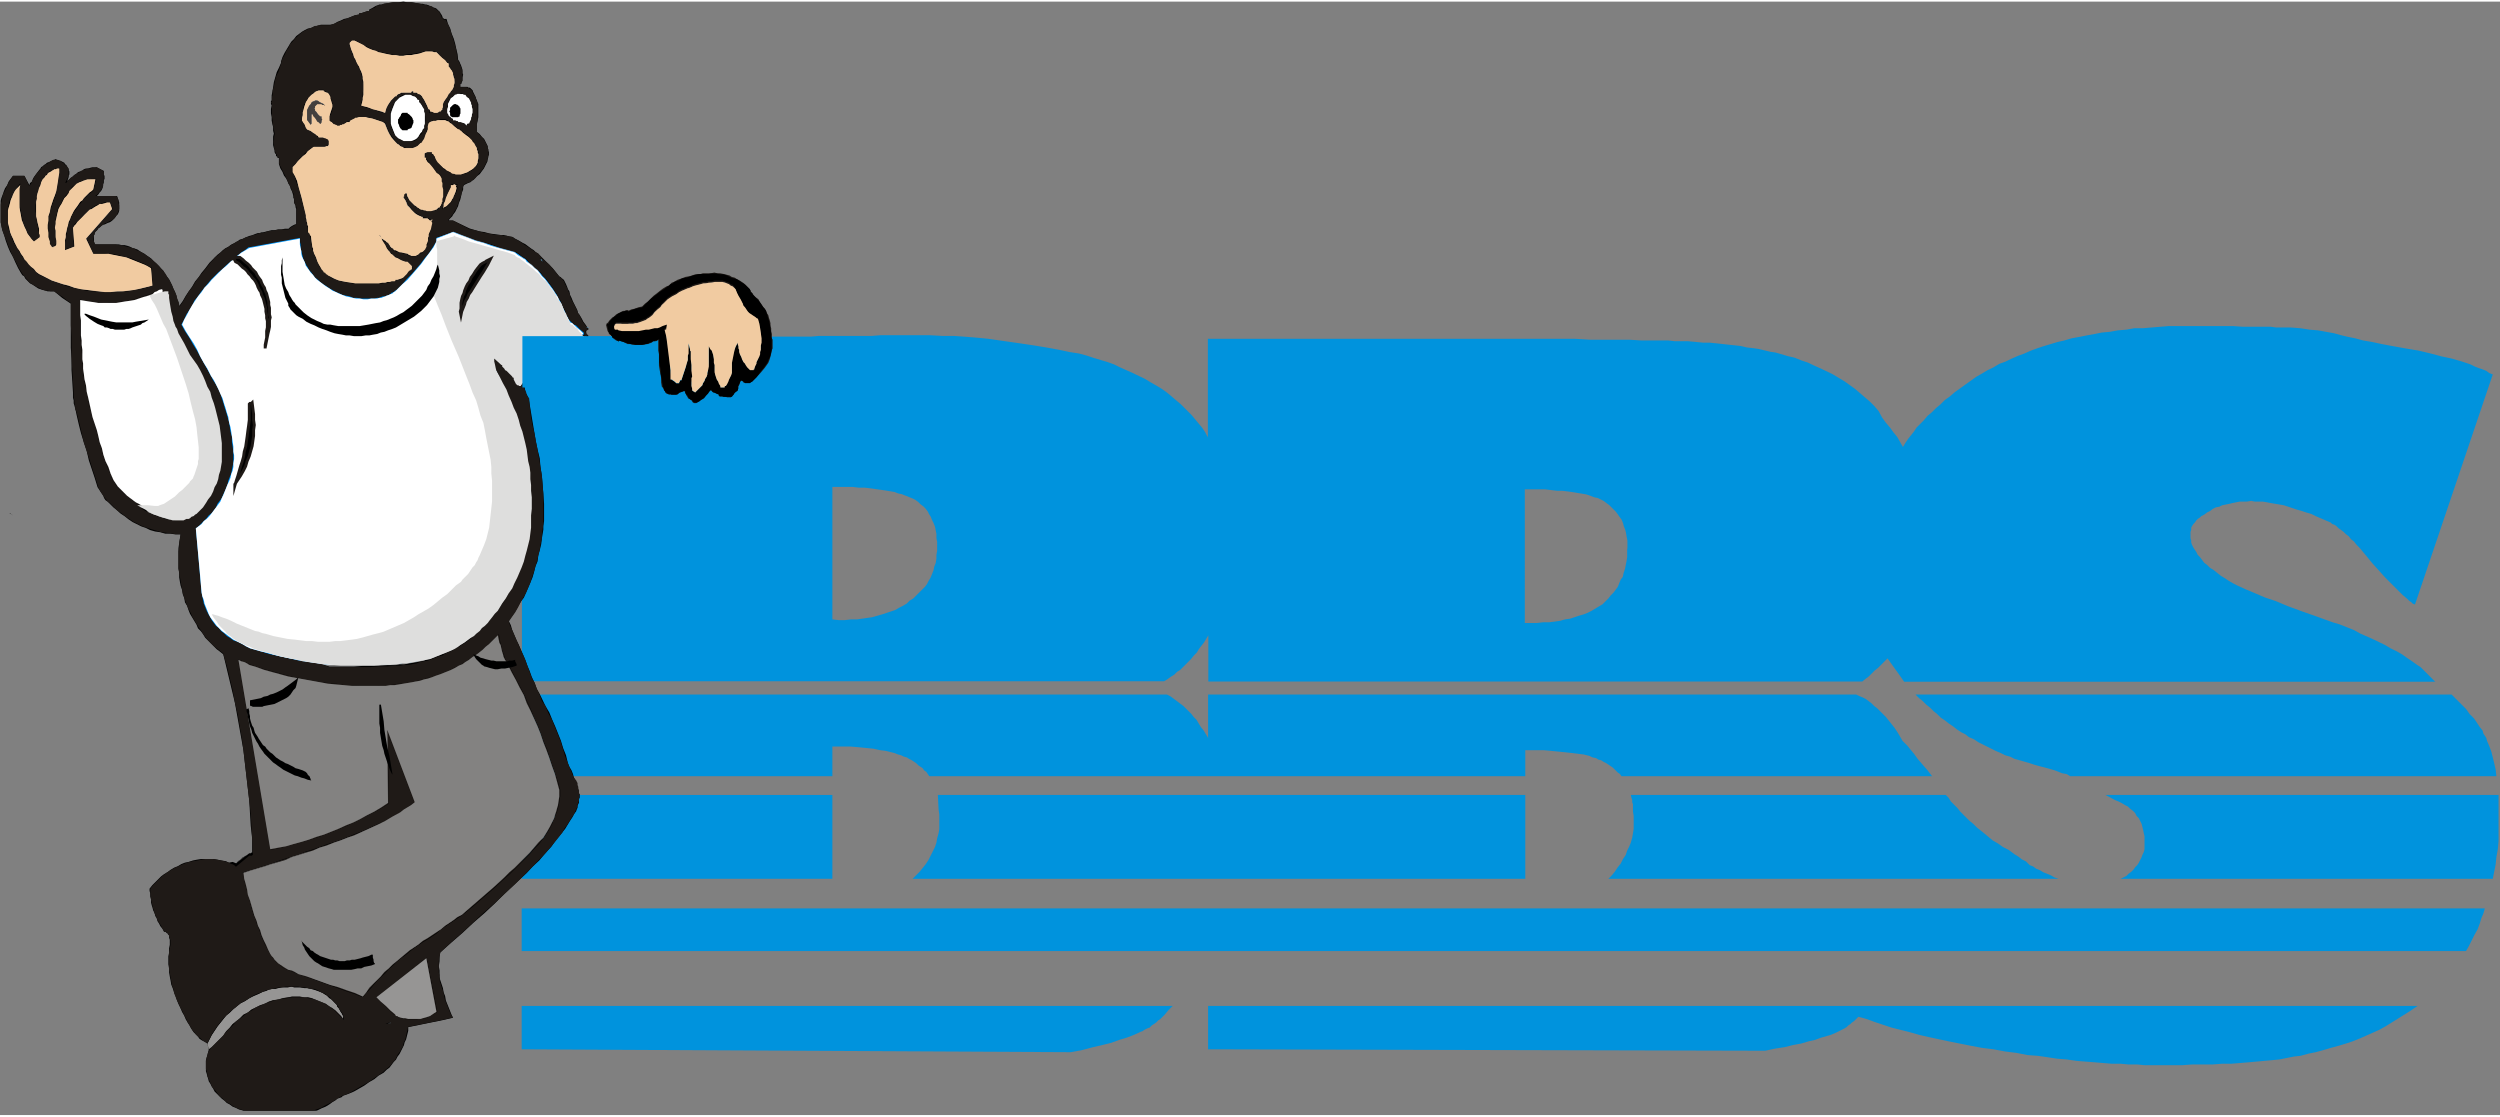 <?xml version="1.0"?>
<svg xmlns="http://www.w3.org/2000/svg" xmlns:xlink="http://www.w3.org/1999/xlink" id="Ebene_1" data-name="Ebene 1" viewBox="0 0 415.2 184.92" width="300" height="134"><rect x="0" y="0" width="415.2" height="184.92" fill="#808080" stroke="none"/><defs><style>.cls-1,.cls-17{fill:none;}.cls-2{clip-path:url(#clip-path);}.cls-3{fill:#0093dd;}.cls-4{clip-path:url(#clip-path-2);}.cls-5{fill:#333;}.cls-6{fill:#1f1a17;}.cls-15,.cls-6{fill-rule:evenodd;}.cls-7{fill:#969594;}.cls-8{clip-path:url(#clip-path-5);}.cls-9{clip-path:url(#clip-path-6);}.cls-10{fill:#4794c3;}.cls-11{fill:#838281;}.cls-12{fill:#f1cba1;}.cls-13{fill:#fff;}.cls-14{fill:#44403e;}.cls-15{fill:#09f;}.cls-16{fill:#dededd;}.cls-17{stroke:#1f1a17;stroke-linecap:round;stroke-miterlimit:10;stroke-width:0.48px;}</style><clipPath id="clip-path"><rect class="cls-1" x="0.12" width="414.84" height="184.2"/></clipPath><clipPath id="clip-path-2"><rect class="cls-1" x="349.68" y="131.76" width="65.28" height="14.04"/></clipPath><clipPath id="clip-path-5"><rect class="cls-1" x="0.12" width="97.68" height="184.2"/></clipPath><clipPath id="clip-path-6"><rect class="cls-1" x="0.12" y="0.12" width="97.56" height="184.08"/></clipPath></defs><g class="cls-2"><path class="cls-3" d="M270.24,90.84v1.44l-.12.72-.12.6-.12.6-.24.72-.12.6-.36.48-.24.6-.24.6-.36.48-.36.48-.48.48-.36.48-.48.48-.48.48-.6.36-.6.36-.6.36-.72.36-.6.24-.84.24-.72.24-.72.24-.84.12-.84.24-.84.12-1,.12h-1l-1,.12h-2V81h3.36l1,.12,1,.12h.84l1,.12.84.12.72.12.72.12.72.12.72.24.6.24.6.12.48.24.48.24.48.36.48.36.36.36.36.36.36.36.36.48.24.36.36.48.24.6.12.48.24.6.12.48.12.72.12.6v1.32Zm-132,11.76v-22h3.36l1,.12h1l1,.12.84.12.84.12.84.12.72.12.72.12.6.24.6.12.6.24.6.24.6.24.48.24.48.36.36.36.48.36.36.36.36.48.24.48.24.36.24.6.24.48.24.6.12.6.12.6v.72l.12.6V91.2l-.12.72v.6l-.12.72-.24.6-.12.6-.24.6-.24.6-.36.6-.24.48-.36.48-.48.48-.48.48-.48.48-.48.48-.6.36-.48.48-.6.36-.72.36-.6.36-.72.24-.72.24-.72.24-.84.24-.84.24-.84.12-.84.12-.84.12h-1l-1,.12h-1ZM377.16,54h-4.68l-1.68-.12H360.24L358.8,54l-1.44.12-1.44.12h-1.44l-1.32.24-1.44.12-1.32.24-1.32.12-1.2.24-1.32.24-1.2.24-1.32.24-1.2.36-1.08.24-1.2.36-1.2.36-1.08.36L337.2,58l-1.08.48-1,.36-1.08.48-1,.48-1,.36-1,.6-1,.48-1,.6-.84.48-.84.6-.84.6-1,.72-.84.6-.84.72-.84.6-.72.72-.72.6-.72.72-.72.6-.6.72-.6.6-.6.6-.48.72-.48.6-.48.6-.48.72-.36.6-.48-.84-.48-.84-.6-.72-.6-.84-.72-.84-.6-.84L312,68l-.72-.84-.72-.72-.84-.72-.84-.72-.84-.72-.84-.6-.84-.6-1-.6-1-.6-1-.48-1-.48-1.08-.48-1-.48-1.08-.36-1.2-.48-1.08-.24-1.2-.36-.84-.24-.84-.12-1-.24-1-.24-.84-.12-1.08-.12-1-.24-1.08-.12L287.28,57l-1.08-.12-1.08-.12-1.2-.12h-1.08l-1.2-.12-1.32-.12h-2.16l-1.08-.12h-4.44l-1.92-.12h-6.48L261.6,56h-61V72.36L200.4,72l-.24-.48-.24-.36-.24-.36-.6-.72-.6-.72-.6-.72-.6-.6-.6-.6-.6-.6-.72-.6-.84-.72-.72-.6-.84-.6-1-.6-.84-.48-1-.6-1-.48-1-.48-1.08-.48-1.08-.48L185,60.24,184,59.88l-1.2-.36-1.2-.36-1.08-.36-1.32-.36-1.56-.24-1.68-.36L174,57.48l-2.16-.36-2.4-.36-2.52-.36L164.16,56l-1.2-.12-1.32-.12-1.56-.12-1.68-.12h-1.92l-2.16-.12h-8l-1.56.12H136l-1.32.12h-48v57.24H193.32l.6-.36.48-.36.6-.36.48-.48L196,111l.48-.48.48-.48.48-.48.36-.36.48-.6.48-.48.36-.6.36-.48.48-.6.36-.6.36-.6v7.68h108.6l.6-.48.48-.36.48-.48.48-.48.6-.48.48-.48.48-.48.6-.6.6.84.6.84.72,1,.84,1.2h88.2l-1.8-1.8-.6-.6-.72-.48-.84-.6-.72-.48-.84-.6-.84-.48-1-.48-1-.6-1-.48-1-.48-1.08-.48-1.08-.48L391,104.4l-1.2-.48-1.2-.48-1.2-.36-2.76-1-2.4-.84-2.28-.84-2-.84-1.8-.6-1.68-.72-1.44-.6-1.32-.6-.72-.36-.84-.48-.72-.48-.6-.36-.6-.48-.6-.48-.6-.36-.48-.48-.48-.36-.36-.48-.36-.48-.36-.36-.24-.48-.24-.36-.24-.36-.24-.48-.12-.36v-.36l-.12-.36V88.08l.12-.36v-.36l.12-.24.24-.36.24-.24.24-.36.24-.24.36-.24.24-.24.48-.24.48-.36.48-.24.48-.36.48-.24.6-.12.48-.24.6-.12.6-.12.48-.12.6-.12.6-.12h1.2l.72-.12.6.12h1.32l.72.12.6.12.72.12.72.12.72.12.72.24.72.24.72.24.84.24.72.24.84.24.72.36.84.36.84.36.84.36.24.24.36.12.36.24.36.36.36.24.48.36.36.36.48.36.36.48.48.36.48.6.48.48,1,1.2,1.08,1.32,1.08,1.2,1.08,1.2,1.08,1.08,1,1,.84.84.72.6.36.36.36.24.24.24.36.12L414,61.92l-.6-.24-.48-.36-.6-.24-.72-.24-.6-.24-.72-.36-.72-.24-.72-.24-1.68-.48-1.68-.36-1.8-.48-2-.48-2.16-.36-2-.36-1.92-.36-1.68-.36-1.44-.24-1.32-.36-1.2-.24-1-.24-1.32-.36-1.32-.24L385,54.6l-1.44-.12L382,54.24l-1.56-.12H378Z"/><polygon class="cls-3" points="412.32 121.08 411.84 120.48 411.36 119.76 410.88 119.04 410.16 118.32 409.56 117.48 408.84 116.76 408 115.92 407.16 115.08 318.12 115.08 318.72 115.68 319.32 116.16 319.92 116.76 320.52 117.24 321.12 117.84 321.72 118.32 322.32 118.92 323.04 119.4 323.64 119.88 324.36 120.36 324.96 120.84 325.68 121.32 326.4 121.68 327 122.16 327.84 122.52 328.56 123 329.28 123.36 330 123.72 330.72 124.08 331.44 124.44 332.28 124.8 333 125.16 333.84 125.4 334.56 125.76 335.4 126 336.24 126.24 337.08 126.48 337.8 126.72 338.64 126.96 339.6 127.2 340.44 127.44 341.28 127.68 341.88 127.92 342.48 128.16 343.2 128.28 343.8 128.64 414.6 128.64 414.48 127.56 414.24 126.48 414 125.52 413.76 124.56 413.4 123.6 413.04 122.76 412.92 122.28 412.68 121.92 412.44 121.56 412.32 121.08"/></g><g class="cls-4"><polygon class="cls-3" points="414 145.68 414.24 144.48 414.48 143.28 414.6 142.08 414.84 140.76 414.96 139.44 415.08 138.12 415.2 136.8 415.2 135.48 414.96 131.76 349.68 131.76 351.24 132.6 351.84 132.84 352.32 133.08 352.92 133.44 353.4 133.68 353.76 134.04 354.24 134.4 354.6 134.76 354.84 135.24 355.2 135.6 355.44 136.08 355.68 136.56 355.8 137.04 355.92 137.52 356.04 138.12 356.16 138.6 356.16 139.2 356.16 139.68 356.16 140.28 356.16 140.76 356.04 141.24 355.8 141.72 355.68 142.08 355.44 142.56 355.2 143.04 354.96 143.4 354.6 143.76 354.36 144.12 354 144.48 353.52 144.84 353.16 145.2 352.68 145.44 352.2 145.68 414 145.68"/></g><g class="cls-2"><polygon class="cls-3" points="400.08 167.76 401.52 166.8 200.64 166.8 200.64 174 293.16 174.24 294.84 173.88 296.4 173.64 297.84 173.28 299.16 173.04 300.36 172.68 301.44 172.44 302.4 172.08 303.24 171.84 304.08 171.6 304.92 171.24 305.64 170.88 306.36 170.52 306.72 170.28 306.96 170.04 307.32 169.8 307.56 169.56 307.92 169.32 308.16 169.08 308.4 168.84 308.64 168.6 309.96 168.96 311.28 169.44 312.72 169.92 314.16 170.4 315.6 170.76 317.04 171.12 318.72 171.6 320.28 171.96 321.96 172.32 323.64 172.68 325.44 173.04 327.24 173.4 329.16 173.76 331.08 174 333 174.36 334.92 174.6 336.72 174.96 338.4 175.08 340.08 175.32 341.64 175.56 343.2 175.68 344.88 175.92 346.32 176.04 347.88 176.16 349.32 176.28 350.76 176.4 352.2 176.4 353.52 176.52 354.96 176.52 356.16 176.64 357.48 176.64 358.68 176.64 360.6 176.64 362.4 176.64 364.08 176.52 365.76 176.52 367.44 176.52 369 176.4 370.56 176.4 372 176.28 373.44 176.16 374.76 176.04 376.08 175.92 377.4 175.8 378.6 175.68 379.8 175.44 381 175.2 382.08 175.08 383.4 174.72 384.6 174.48 385.92 174.12 387.12 173.76 388.44 173.4 389.64 173.04 390.72 172.68 391.92 172.2 393 171.72 394.08 171.24 395.16 170.76 396.24 170.16 397.2 169.56 398.16 168.96 399.12 168.36 400.08 167.76"/><polygon class="cls-3" points="409.56 157.68 410.04 156.84 410.52 155.88 411 154.92 411.48 154.08 411.84 153.12 412.08 152.28 412.44 151.44 412.68 150.6 86.64 150.6 86.64 157.68 409.56 157.68"/><polygon class="cls-3" points="320.88 128.64 320.04 127.56 319.2 126.6 318.48 125.76 317.88 124.92 317.28 124.2 316.8 123.6 316.32 123.12 315.96 122.76 315.48 121.92 315.12 121.32 314.64 120.6 314.16 120 313.68 119.4 313.2 118.8 312.72 118.32 312.24 117.84 311.76 117.36 311.28 117 310.8 116.52 310.32 116.16 309.84 115.8 309.36 115.56 308.76 115.32 308.28 115.08 200.64 115.08 200.64 122.28 200.28 121.68 199.92 121.08 199.44 120.48 199.08 119.88 198.72 119.28 198.24 118.8 197.88 118.32 197.4 117.84 197.04 117.48 196.56 117 196.08 116.64 195.6 116.28 195.12 115.92 194.64 115.56 194.28 115.32 193.8 115.08 86.64 115.08 86.64 128.64 138.24 128.64 138.24 123.72 139.8 123.72 141.24 123.72 142.68 123.84 143.88 123.96 145.08 124.08 146.16 124.32 147.12 124.44 148.08 124.68 148.56 124.8 149.16 125.04 149.64 125.16 150.12 125.4 150.6 125.52 150.96 125.76 151.44 126 151.8 126.24 152.16 126.48 152.52 126.84 152.88 127.08 153.24 127.32 153.48 127.68 153.84 127.92 154.08 128.28 154.32 128.64 253.32 128.64 253.32 124.32 254.88 124.32 256.32 124.32 257.64 124.44 258.84 124.56 260.04 124.68 261.12 124.8 262.08 124.92 263.04 125.04 263.52 125.16 264 125.28 264.48 125.52 265.08 125.64 265.44 125.88 265.92 126 266.28 126.24 266.76 126.48 267.12 126.72 267.48 126.96 267.84 127.2 268.08 127.44 268.44 127.8 268.68 128.04 269.04 128.28 269.28 128.64 320.88 128.64"/><polygon class="cls-3" points="337.08 143.4 336.48 142.8 335.76 142.44 335.16 141.96 334.56 141.6 334.08 141.24 333.6 140.88 333.12 140.64 332.64 140.4 331.8 139.8 330.96 139.32 330.24 138.72 329.52 138.12 328.92 137.64 328.32 137.16 327.72 136.56 327.12 136.08 326.64 135.6 326.04 135 325.56 134.52 325.08 133.92 324.48 133.32 324 132.84 323.64 132.24 323.16 131.76 270.84 131.76 270.96 132.24 271.08 132.6 271.08 132.96 271.2 133.32 271.2 134.04 271.2 134.52 271.32 135.24 271.32 135.96 271.32 136.68 271.32 137.4 271.2 138.12 271.08 138.84 270.84 139.68 270.6 140.28 270.24 141 270 141.72 269.52 142.44 269.16 143.16 268.68 143.76 268.2 144.48 267.72 145.08 267.12 145.68 341.88 145.68 341.16 145.44 340.56 145.08 339.96 144.84 339.36 144.6 338.76 144.24 338.16 144 337.68 143.64 337.08 143.4"/><polygon class="cls-3" points="86.64 166.8 86.64 174 177.84 174.48 179.76 174.12 181.56 173.64 183.12 173.28 184.56 172.92 185.88 172.44 187.08 172.08 188.04 171.72 188.88 171.36 189.36 171.12 189.72 171 190.08 170.76 190.56 170.52 190.92 170.4 191.28 170.04 191.64 169.8 192 169.56 192.36 169.2 192.72 168.96 193.08 168.6 193.44 168.24 194.04 167.52 194.76 166.8 86.64 166.8"/></g><rect class="cls-3" x="86.64" y="131.76" width="51.6" height="13.92"/><g class="cls-2"><polygon class="cls-3" points="253.32 145.68 253.32 131.76 155.76 131.76 155.88 134.16 156 135 156 135.72 156 136.56 156 137.4 155.88 138.12 155.64 138.96 155.52 139.68 155.28 140.4 154.92 141.12 154.56 141.84 154.2 142.56 153.72 143.28 153.24 143.88 152.76 144.48 152.16 145.08 151.56 145.68 253.32 145.68"/><polygon points="1.56 84.96 2.16 85.32 1.92 85.2 1.68 84.96 1.56 84.96"/><polygon class="cls-5" points="39.24 143.52 41.4 141.84 41.16 141.84 40.92 141.84 40.8 141.84 40.56 141.96 40.44 142.08 40.32 142.08 40.2 142.2 39.96 142.44 39.84 142.56 39.6 142.68 39.48 142.8 39.36 142.92 39.24 143.16 39.24 143.28 39.24 143.4 39.24 143.52"/><polygon class="cls-6" points="56.28 167.16 56.52 167.52 56.88 168 57 168.24 57 168.48 57.12 168.72 57.12 168.96 57.12 169.08 57 168.96 56.52 168.48 56.04 168 55.56 167.52 55.08 167.16 54.6 166.8 54 166.44 53.52 166.2 52.92 165.96 52.32 165.72 51.72 165.6 51.12 165.48 50.52 165.36 49.8 165.36 49.2 165.36 48.48 165.36 47.88 165.48 47.04 165.6 46.2 165.72 45.36 165.96 44.64 166.2 43.92 166.44 43.2 166.8 42.48 167.04 41.88 167.52 41.16 167.88 40.56 168.36 39.96 168.84 39.24 169.32 38.76 169.92 38.16 170.52 37.56 171.12 37.08 171.72 36.48 172.32 35.88 172.92 35.28 173.52 34.68 174.12 34.44 173.04 34.8 172.32 35.16 171.48 35.64 170.76 36 170.16 36.6 169.44 37.08 168.84 37.56 168.36 38.16 167.76 38.76 167.28 39.36 166.8 40.08 166.32 40.68 165.84 41.4 165.48 42.12 165.12 42.96 164.64 43.68 164.4 44.16 164.16 44.76 164.04 45.24 163.92 45.72 163.8 46.32 163.68 46.8 163.68 47.4 163.56 47.88 163.56 48.48 163.56 48.96 163.56 49.56 163.56 50.04 163.68 50.64 163.68 51.12 163.8 51.6 163.92 52.2 163.92 52.8 164.16 53.4 164.52 53.76 164.64 54 164.76 54.24 165 54.48 165.12 54.84 165.36 54.96 165.6 55.32 165.84 55.44 166.08 55.68 166.32 55.92 166.56 56.16 166.8 56.28 167.16"/><polygon class="cls-7" points="34.44 173.04 34.68 174 35.28 173.52 35.88 172.92 36.48 172.32 37.08 171.72 37.56 171 38.16 170.4 38.64 169.8 39.24 169.32 39.84 168.84 40.44 168.24 41.16 167.88 41.76 167.4 42.48 167.04 43.2 166.68 43.92 166.44 44.64 166.08 45.36 165.84 46.2 165.72 47.04 165.48 47.88 165.36 48.48 165.24 49.2 165.24 49.8 165.24 50.52 165.36 51.12 165.36 51.72 165.48 52.32 165.72 52.92 165.96 53.52 166.2 54.12 166.44 54.6 166.8 55.2 167.16 55.68 167.52 56.16 168 56.64 168.48 57 168.96 57 168.72 57 168.48 56.88 168.24 56.76 168 56.52 167.64 56.28 167.16 56.04 166.92 55.92 166.56 55.68 166.32 55.44 166.08 55.2 165.84 54.96 165.6 54.72 165.48 54.48 165.24 54.24 165 54 164.88 53.64 164.64 53.4 164.52 52.8 164.28 52.08 164.04 51.6 163.92 51 163.8 50.52 163.8 49.92 163.68 49.44 163.68 48.84 163.68 48.36 163.56 47.76 163.68 47.28 163.68 46.8 163.68 46.2 163.8 45.72 163.92 45.24 163.92 44.64 164.04 44.16 164.28 43.68 164.4 42.96 164.76 42.12 165.12 41.4 165.48 40.68 165.96 39.96 166.32 39.36 166.8 38.76 167.28 38.16 167.88 37.56 168.36 37.08 168.96 36.6 169.56 36.12 170.16 35.64 170.88 35.16 171.6 34.8 172.32 34.44 173.04"/></g><g class="cls-8"><path d="M64.92,169.56v.12h-.6Zm5.88-10.68,1.68,8.88-.36.24-.36.24-.36.24-.36.12-.36.12-.48.12-.36.12h-2l-.48-.12H67l-.48-.12-.36-.12-.12-.12h-.24l-.12-.24-.12-.12-.72-.6-.72-.72-.84-.72-.72-.72ZM28.44,54.48l.48.84.48,1,.6,1,.6,1,.48.84.48.84.48.84.48,1,.48.84.36,1,.36,1,.36,1,.24.84.36,1.08.24,1,.24,1,.24,1,.12,1,.24,1,.12,1v2.28l-.12.72-.12.72-.12.72-.12.6-.24.72-.24.72-.24.6-.36.72-.36.6-.36.6-.48.72-.48.6-.48.6-.24.24-.12.12-.24.24-.24.24-.24.12-.24.12-.24.12-.24.12-.24.12h-.24l-.36.12H28.08l-.6-.24-.6-.12-.6-.24-.48-.24-.6-.12-.6-.24L24.12,84l-.48-.24L23,83.4l-.48-.24-.48-.36-.48-.36-.48-.36-.48-.48-.36-.36-.48-.48-.24-.24-.24-.36-.24-.36-.24-.36-.48-1.08L18,77.28l-.48-1-.36-1.08-.24-1.08-.36-1-.24-1.08-.24-1-.36-1.08L15.36,69l-.24-1.08-.24-1.08-.24-1.08-.24-1-.12-1.08-.24-1-.12-1L13.8,61v-.84l-.12-.72V57.84L13.56,57v-.72l-.12-.84V52.92l-.12-.84V49.56l.72.12.72.12.84.12.72.12h3l.72-.12.72-.12.84-.12.72-.12.72-.24.72-.24.84-.24.72-.24.36-.36.36-.12.36-.24.48-.12.12.12v.72l.12.72V50l.12.72.24.72.12.72.24.72.24.72Zm46.44-24h.36l.12-.12h.24v.12h.24l-.12.12v.24h.12l-.12.6-.24.6-.12.24-.12.36-.12.12L75,33l-.12.24-.24.24-.12.12-.24.24-.12.12-.24.12-.24.12-.12.24.12-.48V33.6l.24-.48.12-.48.36-.84.48-1v-.36Zm-1-10.8.24.12.36.12.24.24.24.12.48.48.6.48h.24v.12l.24.12.36.36.48.36.48.36.48.48.12.24.24.24.12.24L79,24l.12.12.12.24v.24l.12.24v.24l.12.24V26l-.12.48v.24L79.2,27l-.12.24-.24.24-.24.24-.36.24-.24.12-.36.24-.36.12-.36.12-.36.12h-.84l-.24-.12h-.24L75,28.44l-.12-.12-.24-.12-.24-.12L74.16,28l-.24-.24-.24-.12-.24-.24-.24-.24L73,26.88l-.24-.24-.24-.36L72.36,26l-.12-.36-.12-.12L72,25.32l-.24-.12V25H71l-.24.12-.24.12v.72h.24v.36l.12.12.12.24.24.24.6.72.6.84.36.24.24.24.12.24.12.24v.48l.12.24v.6l.12.48v1.2l-.12.36v.48l-.12.12v.24l-.12.12v.12l-.12.12L73,34.2h-.12l-.12.12-.12.12-.12.12h-.12l-.24.12H72l-.36.12h-.72l-.24-.12h-.24l-.24-.12H70l-.24-.12-.12-.12-.24-.12L69.12,34l-.24-.12-.24-.24-.12-.12L68,33l-.36-.6-.12-.24v-.24l-.12-.12h-.12v.12L67.2,32h-.12v.36H67v.12l.12.12.24.36.24.48.12.36.36.36.24.36.24.24.36.36.36.24.24.12.24.12h.12l.12.12h.24V36H71l.12.12.12.12.12.12h.12l.12-.12.12-.12v.24h-.12v.24l.12.12-.24,1.08-.36.84V39l-.12.24v.48l-.12.36-.12.24v.36l-.12.24-.12.24-.12.12-.24.24-.24.12h-.12l-.12.12-.12.12-.12.12-.24.12-.24.12h-.72l-.12-.12H68L67.8,42l-.12-.12-.6-.12-.48-.12h-.24l-.24-.12-.24-.12-.24-.12H65.4L65.28,41,65,40.92l-.12-.12-.12-.12-.12-.24-.12-.12-.12-.24L64.2,40,64,39.72l-.24-.12-.12-.12-.24-.12-.12-.24-.12-.24-.24-.12.36.36.24.6.24.36.24.36.24.48.24.36.24.24.24.36.24.12.24.24.12.12.12.12.36.12.48.24.24.12.24.12.36.12h.36l.24.24.24.24.12.12.12.12v.48l-.12.12h-.12v.12H68l-.24.24-.24.36-.24.24-.12.12-.24.24-.24.12-.36.12L66,46.2h-.36v.12l-.12.12H65l-.36.12h-.36l-.36.12h-.48l-.6.12H59l-.72-.12-.84-.12-.6-.12-.6-.12-.6-.24L55.44,46l-.24-.12L55,45.72l-.24-.12-.24-.12-.12-.12-.24-.12L54,45l-.24-.12-.12-.24-.24-.24-.12-.24-.36-.6-.24-.48-.24-.72-.36-.72v-.12L52,41.28v-.36l-.12-.24-.12-.84-.12-1-.12-.12-.12-.24V38.4h-.12v-.12h-.12v-1L51,37v-.24l-.12-.36v-.24l-.12-.36V35.4l-.24-1-.24-1-.24-1-.24-.84-.24-.84-.24-1L49,29l-.36-.72v-.84l.48-.48.36-.48.48-.48.36-.36.48-.36.36-.48.48-.36.48-.36H54l.24-.12h.24l.12-.24v-.6l-.12-.24-.24-.12L54,22.68h-.12l-.24-.12h-.72l-.12-.24-.24-.12L52.32,22l-.24-.12-.48-.36-.6-.24-.24-.36-.12-.36-.12-.24-.12-.12-.12-.24-.12-.12v-.48l.12-.48v-.48L50.4,18l.12-.48.12-.36.12-.36.12-.24.24-.36.12-.24.24-.24.24-.24.36-.24.24-.24.24-.12.36-.12h.84v.12L54,15l.24.12h.12l.12.12.12.12.12.24.12.24v.24l.12.36.12.36.12.36v.36l-.12.36-.12.36-.12.36-.12.48v.72l.12.12.24.12.12.12.12.12.12.12h.12l.24.12h.12l.12.12h.36l.12-.12h.24l.12-.12h.24l.12-.12.24-.12L57.6,20h.48l.12-.24.24-.12.24-.12.24-.12.12-.12h.24l.36-.12h1.08l.36.12.72.12.72.24.36.12.36.12.36.12.36.24.24.6.24.6.24.48.36.6.36.48.36.36.24.24.24.12.24.24.24.12h.12l.12.12.12.12h1.44l.36-.12.24-.12.24-.12.24-.24.24-.24H70l.24-.36.24-.36.12-.36.12-.36.24-.48.12-.36v-.48l.12-.48L71.4,20l.24-.12L72,19.8h.36l.36-.12h1.2Zm-4.56-3.36h.24v.36l.24.24.24.36.12.24.24.36v.36l.12.36v1.68l-.12.36V21l-.24.24-.12.36-.24.24-.24.36-.12.24-.24.24-.12.12-.24.12-.24.12-.36.12h-1.2L66.84,23l-.24-.12-.24-.12-.24-.12-.24-.24-.24-.24-.24-.6-.24-.6L65,20.64l-.12-.36V18.6l.12-.36.12-.36.24-.6.24-.6.24-.24.24-.24.24-.24.24-.12.24-.12.24-.12.24-.12h.84l.24.12.24.12h.12l.24.12.24.24Zm5.52-.24.36-.24.36-.36h.12l.24-.12h1l.12.12h.24l.24.36.36.24.12.24.12.24.12.24V17l.12.24v.24l.12.36v.6l-.12.36v.24l-.12.24v.24l-.12.24L78,20l-.12.24h-.24l-.12.12-.12.24-.12-.24-.12-.12-.36-.12L76.44,20h-.36v-.12L76,19.8h-.12l-.24-.12h-.36v-.24L75,19.32l-.24-.24h-.12V19h-.12v-.12l-.12-.12-.12-.24v-.6l.12-.36V17l.12-.24.12-.24.12-.24ZM69.6,8.64,70,8.52l.36-.12.36-.12h1.08l.36.12h.36l.24.24.24.24.24.24.24.24.48.36.36.48h.12l.12.12v.48l.12.12.24.36.12.12.12.24.12.24v.24l.12.48.12.24v.72l-.12.36v.24l-.12.24-.12.24-.24.24-.12.24-.24.24-.24.48-.36.48-.24.36-.12.36v.48l-.12.24V18h-.12l-.12.24H73l-.12.12-.24.12h-.48l-.24-.12-.36-.12H71.4V18l-.12-.12h-.12l-.24-.6-.36-.72-.12-.24L70.2,16l-.12-.24-.24-.24-.24-.12h-.24v-.12l-.12-.12h-.6v-.24H68.4l-.12.24H66.6l-.12.12-.24.12h-.12l-.12.12-.12.12v.12h-.24L65.4,16l-.24.24-.24.24-.24.36-.24.36-.24.48-.12.36-.12.48-.6-.24-.48-.12L62.4,18l-.48-.12-.6-.24L61,17.52l-.48-.12L60,17.28l.12-.48.12-.48V16l.12-.48V13.32l-.12-.48v-.36L60.12,12,60,11.64l-.24-.48-.12-.36-.24-.36L59.16,10,59,9.6l-.24-.36-.12-.48-.36-.84-.24-.84V6.84l.12-.12.12-.12.12-.12h.48l.24.12.24.12.48.24.48.24.48.36.48.24.6.24.48.12.48.24.6.12.48.12.6.12.6.12h.6l.6.12H67l.6-.12h.72l.6-.12ZM6.6,39.12v-.36l-.12-.24v-.84l-.12-.48-.12-.48-.12-.6L6,35.64v-2.4l.12-.48v-.48l.12-.48.12-.36L6.48,31l.24-.48L6.84,30l.24-.48.36-.36.12-.24.24-.12.12-.24L8,28.44l.24-.12.24-.12.12-.12L8.88,28,9,27.84h.24l.24-.12h.36v.72l-.12.72L9.6,30l-.12.72-.12.72-.24.72-.24.6-.24.72-.24.72-.12.72L8,35.64v.72l-.12.72v.6L8,38.4v.72l.24.72v.36l.12.24.12.12v.12h.12l.12.12h.12v-.12H9l.24-.12.12-.24v-.6l-.12-.6V38l-.12-.48.12-.6v-.48L9.36,36l.12-.6.12-.48.12-.48L10,34l.24-.36.24-.48.24-.48.36-.36.36-.48.12-.36.24-.24L12,31l.24-.24.24-.24.24-.24.24-.12L13.2,30l.36-.12.24-.12.36-.12.36-.12h1.32l-.36,1.68-.24.24-.36.24-.36.36-.24.24-.36.36-.24.36-.36.24-.24.36-.24.36-.36.48-.24.36-.24.48-.24.48-.12.36-.24.48-.12.6-.12.36-.12.6-.12.48v.48l-.12.48v1.68l1.56-.6-.24-3.12.24-.36L12.6,37l.24-.36.24-.24.48-.48L14,35.4l.24-.24.36-.36.24-.24.36-.12.36-.24L16,34l.24-.12.36-.24h.36l.48-.12.36-.12h.48l.36,1.08-4.32,4.92,1.2,2.52H18l.6.12.6.12.6.12.6.12.6.12.6.24.6.24.6.24.6.24.6.24.48.24.6.36.24,2.88-1,.24-1,.24-1.08.24-1,.12-1,.12h-1l-1.08.12h-1l-1-.12L15.36,48l-1-.12-1-.12-1.08-.24-1-.36-1-.24-1.08-.36-.72-.24L7.92,46,7.2,45.6l-.72-.36L6,44.88l-.36-.48L5.16,44l-.36-.36-.36-.48-.36-.36-.24-.48-.36-.48-.24-.48-.36-.48-.24-.48L2.4,40l-.24-.6-.24-.48-.24-.6-.12-.6-.12-.48-.12-.48v-2l.12-.48.12-.36.12-.48.12-.48L2,32.4,2.16,32l.24-.48.24-.36L3,30.84l.36-.36-.12.6V34.2l.12.72.12.6.12.72.24.6.24.6.24.48.24.6.36.48.36.48.36.36Zm85.56,96-.12.48-.24.48-.24.48-.24.48-.48.84-.6,1-.84.84-.72.84-.72.84-.84.84-.84.84-.84.84-.84.72-.84.84L82.08,147l-1.8,1.56-1.8,1.56-1.8,1.56L76,152l-.6.48-.72.48-.72.48-.72.6-.72.48-.72.48-.72.48-.84.48-.72.6-.72.48-.72.48-.72.6-.72.6-.72.6-.72.6-.6.6-.72.6-.6.72-.6.6-.6.6-.72.72-.48.72-.6.72-1.32-.6-1.44-.48-1.32-.48-1.32-.36-1.32-.48-1.32-.48-1.32-.48-1.32-.36-.6-.36-.48-.24-.6-.12-.6-.36-.36-.24-.36-.24-.36-.24-.24-.24-.36-.36-.24-.36-.24-.24-.24-.36-.36-.72-.36-.84-.36-.72-.36-.84-.24-.84-.36-.72-.24-.84-.36-.84L42,151l-.24-.84-.24-.84-.36-1-.12-.84-.24-1-.24-.84-.12-1,1.08-.36,1.2-.36,1.2-.36,1.08-.36,1.2-.36,1.2-.36,1.08-.48,1.2-.36,1.08-.36L52,141l1.08-.48,1.2-.36,1.2-.48,1.08-.36,1.2-.48,1.08-.36,1.32-.6,1.32-.6,1.32-.6,1.2-.6,1.2-.72,1.32-.72.6-.48.6-.36.6-.36.6-.48-4.56-12,.12,12.12-1.08.72-1.2.72-1.2.6-1.08.6-1.2.6-1.2.48-1.32.6-1.2.48-1.2.48-1.2.36-1.32.48-1.2.36-1.32.36-1.2.36-1.32.24-1.32.24L39.6,109.32l.48.24.48.12.48.24.36.24,1.2.36,1.32.48,1.32.36,1.32.36,1.32.36,1.32.24,1.32.24,1.32.24,1.32.24,1.32.24,1.32.12,1.32.12,1.32.12h5.64l.72-.12h.72l.72-.12.72-.12.72-.12.72-.12.6-.12.72-.12.72-.24.6-.12.72-.24.6-.24.72-.24.6-.24.6-.24.6-.24.72-.36.6-.36.6-.24.48-.36.6-.36.6-.48.6-.36.48-.36.6-.48.48-.48.6-.48.48-.48.48-.48.48-.48.24,1.2.24.48.12.6.12.48.12.36.12.48.24.48.24.36.24.48.6,1.2.72,1.32.6,1.2L87,115.2l.48,1.32.6,1.2.6,1.32.6,1.32.48,1.2.48,1.44.48,1.2.48,1.32.48,1.44.48,1.32.36,1.32.36,1.32V132l-.12.84-.12.72-.12.36-.12.48-.12.36Zm-2.4-92.28H90V43l.12.12.12.12L89.88,43Zm4,3.6-.12-.24L93.36,46l-.24-.24-.24-.12L91.8,44.28l-1-1L90,42.48l-.6-.6L89,41.64l-.36-.36L88.2,41l-.48-.36-.48-.36-.48-.24-.6-.36-.72-.36-.12-.12-.24-.12L84.6,39l-.48-.12-.48-.12h-.48l-.84-.12-1-.12-.84-.24-.84-.12-.84-.24L78,37.68l-2.76-1.32h-.72l.12-.24.24-.24.24-.24.12-.24.36-.48.24-.48.24-.48.12-.48.24-.6.12-.48.12-.6.24-.6v-.48l.12-.24.24-.12.24-.12.24-.12.36-.12.24-.24.24-.12.36-.36L79.2,29l.48-.36L80,28.2l.36-.48.24-.48.12-.24.12-.24.12-.24v-.24l.12-.36v-.24l.12-.24V25l-.12-.24v-.24L81,24.24V24l-.12-.24-.12-.24-.12-.24-.24-.48L80,22.44,79.68,22l-.48-.36V20.4l.12-.6.12-.6V17l-.12-.24-.12-.36-.12-.24L79,15.84l-.24-.48-.24-.48v-.12l-.24-.24-.12-.12L78,14.28h-.24l-.12-.12h-1.2v-.48h.12l.12-.12v-.24l.12-.12v-.6l.12-.48-.12-.24v-.6l-.12-.36-.12-.36-.12-.24L76.32,10l-.24-.36L76,8.76l-.24-1L75.6,7l-.24-.84L75,5.28l-.24-.84-.36-.72-.24-.84h-.48V2.76h-.12l-.12-.36-.12-.24L73.2,2l-.12-.24-.24-.24-.12-.12-.24-.24-.24-.12L72,1,71.76.84,71.4.72,71.16.6,70.8.48h-.24L70.2.36h-.36L69.12.24,68.4.12h-.72L67,0l-.84.12h-.84l-.72.12-.84.12-.36.12H63L62.76.6,62.4.72l-.6.36-.48.24v.24h-.24l-.36.12-.36.12L60,1.92h-.36v.24l-.72.12-.6.24-.6.24-.6.12-.48.24-.6.24-.6.36-.6.12H53.28L52.8,4l-.6.12-.48.24-.6.12-.48.24L50.16,5l-.48.36-.48.36-.36.48-.48.48-.36.6-.36.6-.36.6-.36.72-.24.72v.24l-.36.84-.36.72-.24.84-.24.84-.12.84-.12.72-.12.6v.84l-.12.12V17l.12.24-.12.6v.72l.12.6v.6l.12.6.12.48v.6l.12.48-.12.48v1.44l.12.48.12.36V25l.12.24.12.12v.24l.12.12h.12v.24h.24v1l.24.72.36.6.24.6.36.48.24.48.12.36.24.36.12.36V31l.24.48.12.36.12.48v.24l.12.24v.6l.12.24.12.24v.24l.12.36V37H49l-.24.12-.24.12-.36.24-.24.24h-.6l-.6.12H46.2l-.6.12h-.48l-.48.12-.48.12-.48.12h-.24l-.36.12h-.24l-.36.12-.6.24-.48.12-.6.24-.48.24-.48.12-.48.36-.48.24-.48.24-.48.36-.48.24-.48.36-.36.36-.48.36-.48.48-.36.36-.48.48-.36.48-.36.48-.6.72-.48.72-.6.72-.48.84-.6.84-.48.72-.48.84-.6.84-.12-.6-.24-.6-.12-.6-.24-.6-.24-.48-.24-.6-.24-.48-.24-.48-.36-.48-.36-.48-.24-.48-.36-.36-.48-.48-.36-.36-.36-.36-.48-.48-.36-.24-.36-.24L24,41.88l-.48-.24-.36-.24-.36-.24L22.32,41,22,40.92l-.48-.24-.36-.12-.48-.12h-.48l-.48-.12H15.84l-.12-.12v-.12l-.12-.24v-1l.12-.24v-.12l.12-.24.12-.12.24-.24.12-.24.24-.12.12-.12.24-.24.24-.12L17.4,37l.48-.24.36-.12.36-.24.24-.24.24-.24.24-.36.24-.24.12-.24.12-.36V33.36L19.68,33l-.12-.36-.12-.36H16.08l.24-.24.24-.36.24-.24.12-.24L17,31l.12-.36v-.24l.12-.36v-.36l.12-.24v-.48l-.12-.24v-.6l-1.2-.6h-.72L15,27.6l-.36.12h-.36l-.36.12-.24.24-.36.12-.36.12-.24.24-.36.24-.24.24-.36.24-.24.24-.36.24-.24.24.24-.24.12-.24.12-.36v-.24l.12-.24V28.2L11.4,28v-.24l-.12-.12-.12-.24L11,27.12,10.8,27l-.12-.24-.24-.12-.24-.12-.36-.12-.24-.12H9.48l-.24-.12L9,26.28H8.88l-.24.12-.24.12-.24.12-.36.12L7.56,27l-.24.12-.24.24-.24.12-.12.24L6.48,28l-.36.48-.36.48-.24.36-.24.6L5,30.12l-.12.36-.84-1.56H2.16l-.36.48-.36.48-.24.6L.84,31l-.24.6L.48,32l-.24.6-.12.48-.12.6v2.4l.12.6.12.6.12.6.36,1,.24.84.36,1,.36.84.48.84.36.84.48,1,.48.84.24.36L4,45.6,4.2,46l.24.24.36.36L5,46.8,5.4,47l.36.24L6,47.4l.36.24.36.12.36.12.48.12.36.12H9l.6.48.72.6.72.48.72.48v7.32l.12,1.92v1.8L12,63l.12,1.92v.84l.12.48v.48l.12.36.12.48.12.48.12.6.36,1.56.36,1.44.48,1.56.48,1.44.36,1.56.48,1.44.48,1.44.48,1.56.48.72.48.72.12.36.24.36.36.24.36.36.6.6.6.48L20,85l.72.48.6.48.72.48.72.36.72.36.72.24.72.36.84.24.84.12.84.24h.84l.84.12H30l-.12.72-.12.72-.12.84V94.2l.12.72v.72l.12.72L30,97l.24.72.12.72.24.6.12.72.36.6.24.72.24.6.36.6.36.6.36.6.24.6.48.48.36.48.36.6.48.48.48.48.48.48.48.48.48.36.6.48.48,2,.48,2,.48,2,.48,2,.36,2,.36,2,.36,2,.36,2,.24,2.16.24,2,.24,2.16.24,2,.12,2.16.12,2,.24,2.16v2.28h-.12l-.12.12H41.4l-2.16,1.68-.6-.24L38,143l-.48-.24-.72-.12-.6-.12-.72-.12H33.36l-.72.12-.6.12-.72.24-.6.12-.6.24-.6.36-.6.24-.6.36-.48.36-.6.36-.48.36-.48.48-.48.48-.48.48-.48.6v.36l.12.48v.48l.12.48v.48l.12.48.12.36.12.48.24.48.12.48.24.36.12.48.24.36.24.48L27,154l.24.48h.24l.12.12.12.12h.12v.12l.12.12.12.12v.36l.12.36v.84l-.12.6v.72l-.12.6v1.32l.12.72v.6l.12.72.12.6.12.72.24.6.24.72.24.6.24.72.24.6.36.72.24.6.36.6.24.6.36.6.24.36.24.48.24.36.24.36.36.36.36.36.24.36.36.24.24.12.24.12.12.12h.12l.12.12.12.12.36-.72.36-.72.48-.72.48-.72.48-.6.48-.6.48-.6.6-.48.6-.6.6-.48.6-.48.72-.36.72-.48.72-.36.84-.36.72-.36.48-.12.48-.24.6-.12h.48l.48-.12.6-.12h1l.6-.12.48.12h1.08l.6.12H51l.6.12.48.12.72.24.6.24.24.12.36.24.24.12.24.24.24.24.24.12.24.24.24.24.24.24.24.24.12.36.24.24.24.48.24.36.12.24.12.24V169l-.36-.48-.48-.48-.48-.48-.48-.36-.6-.36-.48-.36-.6-.24-.6-.24-.6-.24-.6-.24-.6-.12h-.6l-.72-.12H48.48l-.6.12-.84.12-.84.24-.84.12-.72.24-.72.36-.72.24-.72.36-.72.36-.6.48-.72.36-.6.6-.6.48-.6.48-.48.6-.6.6-.48.72-.6.6-.6.6-.6.6-.6.48-.12.48-.12.48-.12.36-.12.48v1.8l.12.36.12.48.12.36.12.48.24.36.24.48.24.36.24.48.36.36.48.48.36.36.48.36.36.36.48.24.48.36.6.24.48.24.48.12.6.24.48.12.6.12h.6l.6.12h2l.72.12h1.92l.72.12h.72l.72-.12.72-.12.72-.24.72-.12.72-.24.72-.36.6-.24.6-.36.48-.36.6-.36.24-.24.36-.12.36-.12.24-.24,1-.36.84-.36.84-.48.84-.48.84-.6.84-.48.72-.6.84-.48.48-.48.48-.36.36-.48.36-.48.36-.36.24-.48.36-.48.24-.48.24-.48.24-.48.12-.48.24-.48.12-.48.12-.48.12-.48v-.6l5.88-1.2,1.56-.36-.24-.48-.24-.6-.24-.6-.24-.6-.24-.6-.12-.72-.24-.6-.12-.72-.12-.36-.12-.36-.12-.36-.12-.36L73,162v-1.08l-.12-.72.12-.84v-.72l.12-.72L75,156.24l1.8-1.56L78.6,153l1.8-1.56,1.8-1.68,1.68-1.68,1.8-1.68,1.8-1.68,1-1.08,1.08-1,1-1.2,1-1.08.84-1.2,1-1.2.48-.6.36-.6.36-.6.48-.72.24-.48.36-.48.12-.36.12-.24v-.36l.12-.24.12-.24v-.6l.12-.24v-.6L96,131.4v-.6l-.12-.36v-.24l-.12-.36-.12-.24-.12-.24L95.4,129l-.12-.24-.12-.48-.24-.6-.36-.6-.24-.6L94,125.16l-.48-1.2-.36-1.2-.48-1.2-.48-1.2-.48-1.08-.48-1.2L90.6,117l-.48-1-.48-1-.48-.84-.36-1-.48-1-.36-1-.36-.84-.36-1-.36-.84-.36-.84-.36-.84-.36-.72-.36-.84-.36-.84-.24-.84-.36-.72.6-.84.48-.72.48-.84.48-.84L87,99l.36-.84.36-.84.36-.84.36-.84.24-.84.24-1,.36-.84.12-1,.24-.84.24-1,.12-1,.12-.72.12-.72V87l.12-.72V83.4l-.12-1.56-.12-1.56L90,78.84l-.24-1.56-.12-1.44-.36-1.44L89,73.08l-.24-1.44-.24-1.44-.24-1.44-.24-1.44-.24-1.44-.12-.24-.12-.24-.12-.24-.12-.24-.12-.48-.12-.6L87,63.48l-.12-.36L86.76,63v-.12l-.12-.12h-.12v-.12H86.4v-.12h-.12v.36l-.12-.24L86,62.4v-.24L85.92,62v-.36h-.36v-.12h-.12v-.12l-.12-.12V61.2L85.08,61l-.24-.12-.24-.24-.12-.24-.24-.24-.12-.24-.24-.24-.12-.24h-.24v.12L81.6,57.36l-.12.48v1l.12.48.12.36v.48l.24.48.24.36.48,1L83.16,63l.48,1.08.48,1,.36,1.08.48,1,.36,1.08.36,1.08.36,1,.24,1,.24,1,.24,1.08.12,1,.24,1,.12,1,.24,1.08.12,1,.12,1v1l.12,1v5.16l-.12,1V88.2l-.24,1-.12,1-.24,1-.24,1-.24,1-.36.84-.36,1-.36.84-.48.84-.48.84-.36,1-.6.84-.48.72-.48.6-.36.6-.48.48-.36.6-.48.48-.48.48-.36.48-.48.48-.48.36-.48.48-.48.36-.6.48-.48.36-.48.36-.6.24-.48.36-.6.36-.48.24-.6.24-.6.24-.6.24-.6.24-.6.24-.6.12-.6.24-.6.12-.6.12-.72.12-.72.12-.6.12h-.72l-.72.12H64.32l-1.44.12H60.24l-1.44.12H54.72L53,109.92l-1.68-.24-1.68-.36-1.56-.24-1.68-.36-1.68-.48-1.56-.36-1.68-.48L40.8,107l-.6-.36-.72-.36-.72-.36-.48-.36-.48-.36-.48-.36-.48-.36-.48-.48-.36-.36-.36-.48-.36-.48-.36-.48-.24-.48-.24-.6-.24-.6L34,100l-.12-.6-.24-.6-.12-.6-.12-1.32-.12-1.44-.12-1.32L33,92.76l-.12-1.32-.12-1.32-.12-1.32-.12-1.32.48-.36.48-.36.36-.48.48-.36.48-.48.36-.48.36-.48.36-.48.36-.48L36.6,83l.24-.6.24-.48.24-.6.24-.6.24-.6.24-.48.24-.6.12-.6.24-.6.12-.6v-.6l.12-.72v-.6l-.12-.6v-.84l-.12-.84-.12-.84-.12-.84-.12-.72L38,69.84,37.92,69l-.24-.72-.24-.84-.24-.72L37,65.88l-.36-.72-.36-.84-.36-.72-.36-.72L35,62.16l-.6-1.2-.6-1-.6-1.08-.48-1.08-.6-1.08-.72-1.08-.6-1-.6-1.08.36-.84.48-.84.36-.72.48-.84.48-.72.48-.72.6-.72.48-.72.6-.6.6-.72.6-.6.6-.6.6-.6.72-.6.6-.6.72-.6.24-.24.36-.24.24-.24.36-.24.6-.36.6-.36,8.4-1.56v1l.12.6.12.48v.48l.12.48.24.48.24.48.12.48.24.36.36.48.24.36.36.36.36.48.36.36.48.36.48.36.48.36.6.36.48.36.6.24.48.24.6.24.6.24.6.12.48.12.6.12h.6l.6.12h.72l.6-.12h1L63,49.2h.36l.24-.12L64,49l.24-.12.36-.12.24-.12.36-.12.24-.24.24-.12.24-.24.24-.24.24-.24.24-.24.24-.24.84-.72.72-.84.84-1,.72-.84.6-.84.72-1,.72-1,.48-1v-.48l2.76-1.08,1.2.48,1.32.48,1.2.48,1.32.36,1.32.48,1.2.36,1.32.36,1.32.36.6.48.6.36.36.24.24.12.24.36.36.24.48.36.48.48.48.36.36.48.36.48.48.48.36.48.36.48.36.48.36.48.36.6.36.48.24.6.36.6.24.6.24.6L94,52l.24.36.24.48.24.48.36.12.24.24.24.24.24.24.6.48.48.48v.12h-.12v.24h.12l.12.12h.36l.12.12h.24v-.24l-.12-.12-.24-.24V54.6h.12l.12-.12h.12v-.24l-.24-.12V54l-.24-.36-.36-.48-.24-.48-.36-.6L96,51.72l-.12-.48-.24-.48-.24-.48-.24-.48-.24-.6-.24-.48-.12-.6-.24-.36-.12-.36L94,46.92Z"/></g><g class="cls-9"><path class="cls-6" d="M64.92,169.44v.36H64Zm1.2-.84h-.24l-.12-.12h-.12v-.12l-.24-.12-.72-.72L64,166.8l-.72-.6-.72-.72v-.12l8.28-6.6,1.8,9-.36.24-.48.24-.36.24-.36.12-.36.24H70.2l-.36.12h-.36l-.48.12h-.84L67.8,169h-.48l-.36-.12-.48-.12ZM16,71.16l-.24-1-.36-1.08L15.12,68,14.76,67l-.12-1.08-.24-1-.24-1.08L14,62.76l-.12-.84-.12-.84v-.84l-.12-.72v-.84l-.12-.84V57l-.12-.72V53.64l-.12-.72V49.44l.72.24.72.12.84.12h.72l.84.12h.72l.72-.12h.72l.84-.12h.72l.72-.24.72-.12L23,49.2l.72-.24.72-.24.72-.24.48-.24L26,48l.36-.12.48-.24v.12H27v.12l.12.12v1.68l.12.36.12.72.12.72.24.84L28,53l.24.72.24.72.48.84.6,1,.48,1,.6,1,.6.84.48.84.48.84.48,1,.36.84.36,1,.36,1,.36.84.36,1,.24,1,.24,1,.24,1.08.24,1,.24,1,.12,1,.12,1,.12.84v.72l-.12.72v.72l-.12.84-.12.6-.24.72-.24.72-.24.72-.24.6-.36.72-.36.6-.36.6-.48.6-.36.6-.6.6-.12.24-.24.24-.24.24-.24.12-.24.24-.24.12-.24.12-.24.12h-.24l-.36.12h-.48l-.36.12h-.24l-.36-.12H28l-.6-.12-.48-.24-.6-.12-.6-.24-.48-.24-.6-.24-.48-.24-.6-.36L23,83.52l-.48-.36-.48-.36-.48-.36-.48-.36-.48-.36-.48-.48-.36-.36-.24-.24-.12-.12-.12-.24-.12-.12-.12-.36-.36-.36-.36-1-.48-1.08-.36-1-.36-1.08-.24-1-.36-1.08-.24-1.08ZM74.88,30.84v-.48h.48l.12-.12.12.12H76v.12l-.12.12h-.12v.12H76v.12l-.12.6-.24.48-.12.24-.12.24-.12.24-.12.24-.12.24-.12.24-.24.24-.24.24-.12.12-.24.12-.24.24-.24.12h-.12v-.12l.12-.36.12-.48.24-.48.12-.48.36-.84Zm-7.44,1.08h-.12V32H67.2l-.12.12v.24H67l.12.12v.12l.24.36.24.36.12.36.36.36.24.36.24.36.36.24.36.24.24.12.24.12.12.12h.36v.24h.48l.24.12h.24l.12.12.12.12h.24l.12-.12v.24l-.12.12.12.12v.12h0l-.12.48-.12.48-.12.48-.12.48-.12.24v.24l-.12.36V40l-.12.36-.12.24-.12.24-.12.24-.12.24-.24.24-.12.12v.12h-.36l-.12.12-.12.12-.24.12-.24.12H68l-.12-.12H67.8L67.68,42l-.12-.12H67.2l-.48-.12-.48-.12-.48-.12-.24-.12-.24-.12L65.16,41l-.24-.12-.12-.12-.12-.24-.12-.24-.12-.24L64.2,40l-.36-.12-.12-.24-.24-.24.12.36.12.24.12.24.12.24.36.48.48.6.24.24.12.24.36.24.24.12.48.24.36.24.24.12.24.12h.24l.36.12.24.24.24.24.12.12.12.12.12.12v.36H68.4v.12h-.12v.12H68l-.36.36-.24.36-.12.24-.12.12-.24.12-.24.24h-.36L66,46.2h-.12l-.12.12h-.12l-.12.12h-.24l-.36.12-.48.12H64l-.48.12h-5l-.6-.12-.72-.12h-.36l-.24-.12-.36-.12-.36-.12-.24-.12L55.2,46,55,45.84l-.36-.24-.12-.12-.24-.24L54,45.12l-.24-.24-.24-.24-.12-.24-.24-.24L53,43.92l-.24-.6-.24-.6-.24-.48-.24-.6L52,41.4,51.84,41v-.36l-.12-.36-.12-.72-.12-.72-.12-.24-.24-.24v-.84L51,37.32V37l-.12-.24v-.36L50.76,36v-.6l-.24-1-.24-.84-.24-1-.24-.84-.24-1L49.2,30,49,29.16l-.36-.84v-.84L49,27l.48-.48L49.8,26l.48-.36.36-.48.48-.36.48-.36.48-.36h1.68l.36-.12.36-.12v-.12l.12-.12v-.36l-.12-.12V23l-.36-.24h-.24l-.12-.12h-.84v-.12l-.24-.12-.12-.24L52.32,22,52,21.84l-.48-.36L51,21.24h-.12l-.12-.36-.12-.36-.12-.24-.12-.12L50.28,20l-.12-.24V18.6l.12-.36.12-.36v-.36l.12-.48.24-.24.12-.36.24-.36.24-.24.24-.36.24-.12.36-.24.36-.24.36-.24h.84v.24H54l.24.12.24.12.12.12.12.12.12.24v.24l.12.24.12.36.12.36V18l-.12.36-.12.36-.24.36v.72l.24.12h.12l.12.12.12.12.12.12.12.12h.12l.12.12h.84l.24-.12H57l.36-.24.24-.24H58l.24-.12.24-.24.36-.12.24-.12.24-.12h1.8l.36.12.6.12.48.12.36.12.36.12.36.24.36.12.24.6.24.6.24.48.36.48.12.24.24.24.12.24.24.24.24.24.24.24.24.12.24.24H67l.12.12h.24l.24.12h.72l.36-.12.12-.12h.36l.12-.12.12-.12.12-.12.12-.12.12-.12H70l.24-.36.24-.48.12-.36.12-.36.12-.48.12-.36.12-.48.12-.48L71.4,20l.36-.24h.36l.36-.12h.36l.36-.12h.72l.36.12.24.24.24.12.24.24.6.48.48.36.12.12h.24l.12.24.24.12.36.36.36.12.36.36.36.48.36.36.24.48L79,24l.12.12.12.24.12.36.12.24v1.56l-.12.24v.12l-.12.24-.12.24-.24.12-.24.36-.36.24-.36.12-.24.24-.36.12-.48.12H75.6l-.36-.12L75,28.44h-.24l-.24-.24-.24-.12L74,28l-.48-.36-.36-.48-.36-.36-.36-.48-.12-.12-.12-.36-.12-.24-.24-.24h-.12V25.2l-.12-.12V25H71l-.24.12-.12.12v.72h.12V26l.12.12v.12l.12.12.12.24.24.24.24.36.36.36.24.36.36.48.24.24.24.12h.12l.12.24v.6l.12.24v.48l.12.24V33l-.12.24v.12l-.12.24v.24L73.2,34l-.12.12L73,34.2l-.12.12-.12.12-.12.12h-.12l-.24.12h-.12l-.24.12H70.56l-.24-.12-.24-.12h-.24l-.24-.12-.24-.24-.24-.12-.48-.36-.36-.36-.36-.48-.36-.48V32Zm2-15.72h.12v.48l.36.24.24.36.12.36.12.24.12.36v.36l.12.48v.72l-.12.48v.36l-.12.24-.12.36-.12.36L70,22l-.36.24v.12l-.12.24h-.12l-.12.12-.12.24-.24.12-.36.12H67.08L66.72,23l-.24-.12-.24-.12L66,22.68l-.12-.24-.24-.24-.24-.36-.12-.36-.12-.24L65,20.88l-.12-.36v-.36l-.12-.36v-.72l.12-.48v-.24L65,18l.12-.36.12-.36L65.4,17l.24-.36.24-.24L66,16.2l.24-.24.24-.24.24-.12.24-.12H68.4l.24.12.24.12.12.12.24.24Zm5.76,3.24L75,19.32l-.24-.12-.12-.12h-.12V19l-.12-.12v-.12l-.12-.12V17.4L74.4,17V16.8l.12-.24.12-.24.24-.24.12-.24.24-.12.12-.12.24-.12.12-.12H76l.24-.12h.48l.24.12H77l.24.12.24.24.36.36.12.24.12.24.12.24.12.24.12.36v1.44l-.12.24v.24l-.12.24-.12.24L78,20l-.12.24h-.12v.12h-.12l-.12.12v.12H77.4l-.24-.24-.24-.12-.12-.12L76.44,20H76v-.12l-.12-.12-.24-.12h-.36ZM73.56,17v1h-.12v.12h-.12l-.12.12-.24.12-.24.12H72l-.24-.12-.24-.12v.12H71.4v.12h-.12v-.6h-.12l-.36-.6-.24-.6-.24-.36-.12-.24L70,15.72l-.24-.24-.12-.12h-.24l-.12-.12h-.12L69,15.12h-.48V15l-.24.12H67l-.24.12h-.24l-.12.12-.12.12H66v.24h-.24L65.4,16l-.24.36-.36.36-.12.24-.24.36-.24.36-.12.48-.12.36h-.12l-.48-.12-.48-.12L62.4,18l-.48-.12-.48-.12L61,17.64l-.48-.12L60,17.28h-.12L60,16.8l.12-.48.12-.36v-.84l.12-.48V13.8l-.12-.48V13l-.12-.48L60,12l-.12-.36-.12-.48-.24-.36-.12-.36L59.16,10l-.24-.36-.12-.36-.24-.48-.24-.84L58,7.08V7l.12-.12V6.72l.12-.12.12-.12h.12l.12-.12h.24l.24.12.24.12.24.12L60,7l.36.24.6.24.6.36L62,8l.6.24.48.12.6.12.6.12.48.12.6.12h1.8l.6-.12h.6l.6-.12.6-.12L70,8.4l.36-.12h.36L71,8.16h.36l.36.12h.36l.48.12.24.24.12.24.24.24.24.12.48.48.36.36.12.12h.12v.6l.24.12.12.12.12.12v.24l.12.12.12.24v.12l.12.24.12.36V13l.12.36-.12.36v.24l-.12.24-.12.24-.12.24-.12.24-.24.24-.24.24-.24.36L74,16.2l-.24.48ZM10.8,41.16l1.44-.48-.12-3.12.12-.36.24-.36.36-.24.24-.24.48-.6.48-.48L14.4,35l.24-.24.24-.24.36-.24.36-.24.36-.24.36-.12.36-.12.36-.12.36-.12h.84l.48,1.08L14.4,39.36l1.08,2.4H17.4l.6.12h.6l.6.12.6.12.72.24.6.12.6.12.6.24.48.24.6.24.6.24.6.36.48.24h.12l.12,3-1,.36-1.08.24-1,.12-1,.24H20.28l-1,.12h-2l-1-.12H15.24l-1-.12-1-.24-1-.24-1.08-.24-1-.36-1-.36-.72-.24L7.92,46l-.84-.36-.72-.36L6,44.88l-.48-.48L5.16,44l-.36-.36-.36-.48-.36-.48-.36-.36-.36-.48-.24-.48-.24-.48-.36-.48L2.28,40,2,39.36l-.12-.48-.24-.6-.24-.6V37.2l-.12-.48v-2.4l.12-.48.12-.48.12-.48.24-.36L2.16,32l.24-.48.24-.36.24-.36.36-.48.12-.12v.24l-.12.6V33.6l.12.72.12.6.12.6.12.6.12.6.24.6.24.48.24.6.36.48.12.24.24.24.12.24.24.24,1-.72v-.36l-.12-.36L6.36,38v-.36l-.12-.48-.12-.48v-.48L6,35.76v-.48l-.12-.48v-1L6,33.36v-.48l.12-.48v-.48l.24-.48L6.48,31l.12-.48L6.84,30l.24-.48.24-.36.36-.36L8,28.44l.12-.12.24-.24h.12L8.76,28,9,27.84l.24-.12h.24l.36-.12v.24l.12.24v.24l-.12.12-.12.84L9.6,30l-.12.72-.12.72-.12.72-.24.6-.24.72-.24.72-.24.72-.12.72L8,36.36v2l.12.72.12.72v.36l.12.24h.12v.12l.12.12H9l.12-.24.24-.12v-.6l-.12-.6-.12-.48V37.08l.12-.6V36l.12-.48L9.48,35l.12-.6L9.84,34l.24-.36.24-.48.24-.48.36-.48.36-.36.24-.36.24-.24.12-.36.24-.24.24-.12.36-.24.24-.12.24-.24.36-.12.24-.12h.36l.24-.12h.36l.36-.12H16l-.48,1.8v.12l-.24.24-.36.24-.36.24-.24.36-.36.24-.24.36-.24.36-.24.24-.36.48-.24.36-.36.48L12,35.4l-.12.36-.24.48-.12.48-.24.48-.12.48v.48l-.12.48-.12.48v.48l-.12.48v1.08Zm58,91.8-4.44-11.64.24,11.88-1.2.72-1.08.6-1.2.6-1.2.6-1.2.6-1.2.6-1.2.48-1.2.48-1.2.48-1.32.48-1.2.36-1.32.36-1.32.36-1.2.36-1.32.36-1.32.24-5.4-31.68.12.12.48.12.48.24.36.12.48.24,1.32.48,1.2.36,1.32.36,1.32.36,1.32.36,1.32.36,1.32.24,1.32.24,1.32.24,1.32.12,1.32.12,1.32.24h1.32l1.44.12h2.64l.72-.12h1.44l.72-.12.72-.12h.72l.72-.12.72-.12.6-.12.72-.24.72-.12.6-.24.72-.12.6-.24.72-.24.6-.24.6-.24.6-.24.6-.36.6-.24.6-.36.6-.36.6-.36.6-.36.6-.48.6-.36.48-.48.6-.48.48-.48.6-.48.48-.48.48-.6.12-.12.24,1.32.12.48.12.6.12.48.24.48.12.48.12.36.24.48.24.36.72,1.32.6,1.2.72,1.32.6,1.2.6,1.32.6,1.32.48,1.32.6,1.2.48,1.32.48,1.32.6,1.32.36,1.32.48,1.32.48,1.44.48,1.32.36,1.32V132l-.12.72-.12.84-.12.36-.12.48-.12.36-.24.36-.12.48-.24.48-.12.48-.24.48-.6,1-.6.84-.72,1-.84.84-.72.84-.84.84-.84.84-.84.84-.84.84-.84.72-1.68,1.56-1.8,1.56-1.8,1.56-1.8,1.44-.72.48-.72.48-.72.48-.72.48-.72.48-.6.6-.72.48-.72.48-.84.48-.72.48-.72.48-.72.6-.72.6-.72.48-.72.6-.6.6-.72.6-.6.72-.72.6-.6.6-.6.72-.6.72-.6.6-.6.72h-.12l-1.2-.48-1.44-.48-1.32-.48-1.32-.48-1.32-.48-1.32-.48L50.88,162l-1.32-.48-.6-.24-.6-.24-.6-.24-.6-.24-.36-.24-.24-.24-.36-.36-.36-.24-.24-.36-.24-.24-.24-.36-.24-.36-.48-.84L44,156.6l-.36-.84-.36-.84-.24-.84-.36-.84-.24-.84-.36-.84-.24-.84-.24-.84L41.4,149l-.24-.84-.24-.84-.24-.84-.12-1-.24-.84,1.2-.36,1.2-.36,1.08-.36,1.2-.36,1.2-.48,1.08-.36,1.2-.36,1.2-.36,1.08-.48,1.2-.36,1.08-.36,1.2-.48,1.2-.36,1.08-.36,1.2-.48,1.08-.48,1.32-.48,1.32-.6,1.32-.6L64,136l1.2-.72,1.2-.72.6-.36.6-.36.6-.48Zm21-90.24H90v.12l.12.12v.12l.12.12v.12l-.6-.6ZM61.44,1.32v.24h-.36l-.36.12-.36.12L60,1.92h-.24V2h-.12v.12l-.6.12-.6.24-.6.24-.6.24-.6.24-.6.24-.6.24-.6.24H52.92l-.36.12h-.24L52,4.2l-.24.12-.36.12-.24.12-.24.12-.24.12L50.28,5l-.48.36-.36.36L49,6.12l-.36.48-.48.48-.24.6-.36.48-.24.6-.36.6-.24.6v.24l-.24.72-.24.72-.36.72-.24.84-.12.72-.24.84v.72l-.12.36v.72l-.12.12v.12l.12.12v2.16l.12.6v.6l.12.48.12.6.12.6-.12.48v.48l-.12.36.12.48v.48l.12.48v.12l.12.24.12.24.12.12v.24h.12v.12h.12v.12h.12v1l.24.48.24.48.24.48.24.48.24.48.24.6.24.48.24.48.12.24.12.36.12.24.12.12v.6l.12.48v.48l.12.24.12.24.12.24V37h-.12l-.36.24-.24.12-.36.24-.24.24H46.32l-.6.12-.48.12h-.48l-.48.12-.6.24h-.6l-.24.12-.36.12-.48.12-.6.24-.6.12-.48.24-.48.24-.6.24-.48.36-.48.24-.48.36-.48.24L37,41.4l-.48.36-.36.36-.48.36-.36.48-.36.36-.36.48-.36.48-.6.72-.6.72-.6.84-.48.84-.6.72-.48.84-.48.84-.48.72-.12.12v-.12l-.12-.6-.24-.6-.12-.48-.24-.6-.24-.48-.24-.6-.24-.48-.24-.48-.36-.48-.24-.48-.36-.48-.36-.36-.36-.48-.48-.48-.48-.36-.36-.36-.48-.36-.36-.24-.36-.24-.36-.24L23,41.4l-.36-.12L22.32,41l-.48-.12-.48-.12L21,40.68l-.48-.12-.36-.12h-.48l-.48-.12H15.84l-.12-.12-.12-.12v-.24l-.12-.24v-.24L15.6,39v-.24l.12-.12V38.4l.12-.24.24-.12.12-.24.12-.12.24-.24.36-.24.48-.36.36-.12.36-.24.36-.12.36-.24.24-.24.12-.24.24-.24.12-.36.12-.24.12-.36v-.6l-.12-.36V33l-.12-.36-.24-.36H15.84l.12-.12.36-.24.12-.24.24-.24.12-.24L17,31l.12-.36V30l.12-.24V28.32l-.12-.24-1.08-.6-.36.12h-.36l-.36.12h-.36l-.36.12-.36.12-.36.12-.24.24-.36.12-.36.24-.24.12-.24.24-.36.24-.24.24-.24.24-.24.36h-.12V30l.12-.24.12-.24.12-.24L11.4,29v-1.2l-.12-.24-.12-.12L11,27.24l-.24-.12-.12-.24-.24-.12-.24-.24L10,26.4H9.72l-.24-.12h-.6l-.24.12-.24.12-.48.36-.48.24L7,27.48,6.6,28l-.36.36-.36.48-.36.6-.24.48-.12.36-.24.24H4.8l-.72-1.56H2.16l-.36.48-.36.6-.24.48-.24.6-.24.48L.48,32l-.12.6-.12.6-.12.48-.12.6v1.8l.12.6.12.6.12.6.36,1,.36.84.36,1,.36.84.36.84.48.84.48,1L3.6,45l.24.36.24.24.24.36.24.24.24.36.36.24.36.24.24.12.36.24.36.12.36.24.36.12.36.12h.36l.48.12H9l.72.48.72.48.6.48.72.48v3.72l.12,1.92V59.4L12,61.2l.12,1.8.12,1.92v.84l.12.48v.48l.12.48v.48l.24.48.12.48.36,1.44.36,1.56.36,1.56.48,1.44.48,1.44.48,1.56.48,1.44.48,1.56.36.72.48.72.24.36.24.24.24.36.36.24.6.6.6.6.72.48.6.48.72.48.72.48.72.36.72.36.72.24.72.24.84.24.72.24.84.12.84.12.84.12H30l-.12.72-.12.72v.72l-.12.72v2.76l.12.72.12.72.12.72.12.72.12.6.12.72.24.72.24.72.24.6.24.6.36.6.24.6.36.6.36.6.36.6.36.48.36.6.36.48.48.6.48.48.48.48.48.36.6.48.48.36v.12l.6,2,.48,2,.48,2,.36,2,.48,2,.36,2.16.36,2,.24,2,.24,2,.24,2.16.24,2,.24,2.16.24,2,.12,2.16.12,2L42,141.6v.12h-.12v.12H41.4l-2.16,1.8h-.12l-.24-.24-.24-.12-.36-.12L38,143l-.72-.24-.6-.12-.6-.12-.72-.12H34.08l-.72.12-.6.12-.72.12-.6.12-.72.24-.6.24-.48.24-.6.24-.6.36-.6.36-.48.36-.48.36-.48.48-.48.48-.48.48-.48.6v1l.12.48v.36l.12.48.12.48.12.48.12.36.12.48.24.48.12.36.24.48.24.36.24.36L27,154l.24.36.24.12h.12l.12.12.12.12.12.12v.12l.12.12v.24l.12.24.12.36v.72l-.12.6-.12.72v2.76l.12.6.12.72.12.6.12.72.24.6.12.72.24.6.24.6.36.72.24.6.36.6.24.6.36.6.24.6.24.36.24.36.24.48.36.36.24.36.36.36.36.24.36.36.12.12.24.12.24.12.24.12.36-.72.36-.72.48-.72.48-.72.48-.6.48-.6.6-.6.48-.48.6-.48.72-.6.6-.48.72-.36.6-.36.72-.48.84-.36.72-.24.48-.24.6-.12.48-.12.48-.12.6-.12h.48l.6-.12h2.16l.48.12h.6l.48.12.48.12h.6l.6.24.6.36.36.12.24.12.24.24.24.12.36.24.12.24.36.24.12.24.24.24.24.24.24.24.12.36.24.36.36.48.12.24v.24l.12.24v.36L57,169l-.48-.48L56,168l-.48-.48-.48-.36-.48-.36-.6-.36-.48-.24-.6-.24-.6-.24-.6-.12-.6-.12-.6-.12h-2l-.6.12-.84.12-.84.12-.84.24-.72.24-.72.24-.72.36-.72.24-.6.48-.72.36-.6.48-.6.48-.72.48-.48.6-.6.6-.6.6-.48.6-.6.6-.6.6-.6.6-.48.6-.24.36-.12.48-.12.48-.12.48v1.32l.12.36.12.48v.36l.24.48.12.36.24.48.12.36.24.36.36.36.36.48.36.48.48.36.36.36.48.36.48.24.48.36.48.24.6.24.48.12.48.12.6.12.6.12.48.12h1.2l.72.12h2l.72.12h2l.72-.12.72-.12.72-.12.72-.24.6-.24.72-.24.6-.36.72-.36.48-.24.6-.36.36-.24.24-.12.36-.24.24-.12,1-.36.84-.48.84-.48.84-.48.84-.48.84-.6.72-.48.84-.6.36-.36.48-.36.36-.36.36-.48.36-.36.24-.48.24-.48.36-.48.24-.48.24-.36.12-.6.24-.48.12-.48.12-.6.12-.48.12-.6,5.88-1.2,1.56-.36-.36-.6-.24-.6-.24-.6-.24-.6-.24-.6-.12-.6-.12-.6-.24-.72-.12-.36-.12-.36-.12-.36v-.36L73,162v-.36l-.12-.36v-1.92l.12-.72.12-.72,1.8-1.68,1.8-1.56,1.8-1.68,1.8-1.68,1.8-1.56,1.8-1.68,1.8-1.68,1.68-1.68,1.08-1.08,1-1.08,1.08-1.08,1-1.2,1-1.2.84-1.08.36-.72.48-.6.36-.6.36-.6.36-.48.24-.6.12-.24.12-.24.12-.36v-.24l.12-.24.12-.36V131l-.12-.36v-.24l-.12-.24v-.36l-.12-.24-.12-.24L95.4,129l-.12-.12-.12-.36-.12-.24-.12-.36-.12-.24-.24-.6-.24-.6-.48-1.2-.36-1.2-.36-1.2-.48-1.2-.48-1.2-.48-1.2-.6-1.08L90.6,117l-.6-.84-.36-1-.48-1-.36-1-.48-.84-.36-1-.36-1-.36-1-.36-.84-.36-.72-.36-.84-.36-.84-.36-.84-.36-.84-.36-.72-.24-.84V103l.48-.72.6-.84.48-.84.36-.72.48-.84.48-.84.36-.84.36-.84.24-.84.36-1,.24-.84.24-.84.24-1,.24-1,.12-.84.24-1v-.72l.12-.84.12-.72V81.72l-.12-1.44L90,78.72l-.24-1.44-.24-1.44-.24-1.44L89,73l-.24-1.32-.36-1.44-.24-1.44L88,67.32l-.12-1.44-.24-.24-.12-.24-.12-.24v-.24l-.24-.48L87,64l-.12-.36-.12-.36v-.12L86.64,63l-.12-.12-.12-.12v.36l-.24-.24v-.12L86,62.4l-.12-.24-.12-.24V61.8h-.12l-.12-.12-.12-.12-.12-.12v-.12H85.2V61.2L85,61l-.24-.12-.12-.24-.24-.24-.24-.24L84,59.88l-.12-.24-.24-.24v.36l-2-2.28v1.8l.12.48.12.36.12.36.24.48.48,1,.48,1L83.64,64,84.12,65l.36,1L85,67.08l.36,1.08.48,1.08.24,1,.24,1,.24,1,.24,1L87,74.16l.12,1,.24,1,.12,1,.12,1.08.12,1,.12,1v1L88,82.08V85.2l-.12,1v1l-.12,1-.12,1.08-.24,1-.12,1-.24.84-.36,1-.24,1-.36.84-.48,1-.36.84-.48.84-.48,1-.48.84-.6.84-.36.6-.48.48-.36.6-.48.48-.36.48-.48.48-.48.48-.48.48-.48.48-.48.36-.48.48-.48.36-.48.36-.6.36-.48.36-.6.24-.48.36-.6.24-.6.24-.48.36-.6.12-.6.24-.6.24-.6.24-.72.12-.6.12-.6.24-.72.12-.6.12h-.72l-.72.12h-.72l-1.32.12H62.88l-1.32.12H54.72L53,109.92l-1.68-.24-1.68-.24-1.56-.36-1.68-.36-1.68-.36-1.56-.48-1.68-.48L40.8,107l-.6-.36-.72-.36-.72-.24-.48-.36-.6-.36-.48-.48-.48-.36-.36-.48-.48-.36-.36-.48-.36-.48-.24-.48-.36-.6-.24-.48-.24-.6-.24-.6-.12-.6-.12-.6-.12-.6-.12-1.32-.12-1.32-.12-1.32L33,92.76l-.12-1.32-.12-1.32-.12-1.32-.12-1.32.48-.36.48-.48.36-.36.48-.48.36-.48.48-.36.36-.48.36-.48.24-.6.36-.48.36-.48.24-.6.24-.48.24-.6.24-.6.12-.6.24-.6.24-.6.12-.6.12-.6.12-.6v-1.8l-.12-.84-.12-.84v-.84l-.24-.84-.12-.84L38,69.84,37.8,69l-.24-.84-.24-.72-.24-.84-.24-.72L36.6,65l-.36-.72-.36-.72-.48-.72L35,62.16l-.6-1.08L33.84,60l-.6-1.08-.6-1.08-.6-1-.6-1.08-.72-1.08-.6-1.08.48-.84L31,52l.48-.72.48-.72.36-.84.6-.72.48-.72.48-.72.6-.6.6-.72.6-.6.6-.6.72-.6.6-.6.72-.6.72-.6.24-.24.24-.24.36-.24.24-.24.6-.36.6-.48h.12l8.4-1.56v.6l.12.48v.6l.12.48.12.48.12.48.12.48.24.48.24.48.24.36.24.48.36.36.24.36.36.48.48.36.36.36.48.36.6.36.48.36.48.24.6.36.6.24.48.24.6.12.6.12.6.24h.6l.6.12h2.4l.36-.12H63l.24-.12L63.6,49H64l.24-.12.36-.12.24-.12.24-.24.36-.12.24-.24.24-.12.24-.24.24-.24.24-.24.24-.24.72-.84.84-.84.72-.84.72-.84.72-1,.72-.84.6-1,.6-1v-.6l2.76-1h.12l1.2.48,1.2.48,1.32.48,1.32.36,1.2.36,1.32.48,1.32.36,1.32.36.6.36.6.48.24.12.36.24.24.24.24.36.48.36.48.48.48.36.48.48.36.48.48.48.36.48.36.48.36.48.36.6.36.48.24.6.36.48.24.6.24.6.36.6L94,52l.24.36.24.48.36.36.24.24.24.24.36.12.24.24.48.48L97,55v.36h-.24l.24.12h.12l.24.12h.24v-.12l-.12-.24-.12-.12V55l-.12-.12V54.6h.24l.12-.12v-.36h-.12l-.36-.48-.36-.48-.24-.48-.24-.6L96,51.72l-.24-.6-.24-.48-.24-.48L95,49.68l-.24-.48-.12-.6-.24-.48-.12-.36-.24-.48-.24-.48-.12-.36-.24-.24L93.36,46l-.24-.12-.24-.24-.84-1-.84-1-1-.84-.84-1-.48-.24-.36-.24L88.08,41l-.36-.24-.6-.36-.48-.36-.6-.36-.6-.36-.24-.12-.12-.12L84.6,39l-.48-.12h-.48l-.36-.12h-1l-1-.24-.84-.12-.84-.24-.84-.24L78,37.8l-2.76-1.44H74.4l.24-.36.24-.24.12-.24.24-.24.24-.48.36-.48.12-.48.24-.48.12-.6.24-.48.12-.48.12-.6v-.12l.12-.36.12-.24v-.12l.24-.12.36-.12.24-.12.36-.12.24-.24.24-.12.24-.24L79.2,29l.36-.48.36-.36.36-.48.24-.48.12-.24.12-.24.12-.24.12-.24V26l.12-.36V24.6L81,24.36v-.24l-.12-.24-.12-.24-.12-.24-.12-.24-.24-.36-.36-.48L79.56,22l-.36-.36V20.16l.12-.48V16.8l-.12-.24-.12-.36L79,16l-.24-.48-.36-.6v-.12l-.12-.12-.12-.12-.24-.12-.12-.12h-.12l-.24-.12h-1v-.48l.12-.12v-.24l.12-.12.12-.12V11.52l-.12-.36-.12-.36-.12-.24-.12-.36L76.2,10,76,9.6l-.12-.84-.12-.84-.24-.84-.24-.84L75,5.4l-.24-.84-.36-.84L74,3h-.36V2.76h-.24l-.12-.36-.12-.24-.12-.24L73,1.68l-.24-.12-.24-.24-.24-.12L72,1,71.76.84,71.52.72h-.36L70.92.6l-.6-.12L69.84.36,69.12.24,68.28.12H65.16l-.72.12-.72.12-.24.12L63.12.6h-.24l-.36.12L62.28,1l-.36.12-.24.12Z"/></g><g class="cls-2"><polygon class="cls-10" points="90 42.84 89.88 42.84 89.76 42.84 89.88 42.96 90.24 43.2 90.12 43.08 90 42.96 90 42.84"/><polygon class="cls-6" points="68.76 132.96 64.32 121.32 64.56 133.2 63.36 133.92 62.28 134.52 61.08 135.12 59.88 135.72 58.68 136.32 57.48 136.92 56.28 137.4 55.08 137.88 53.88 138.36 52.56 138.84 51.36 139.2 50.04 139.56 48.72 139.92 47.52 140.28 46.2 140.64 44.88 140.88 39.48 109.2 39.6 109.32 40.08 109.44 40.56 109.68 40.92 109.8 41.4 110.04 42.72 110.52 43.92 110.88 45.24 111.24 46.56 111.6 47.88 111.96 49.2 112.32 50.52 112.56 51.84 112.8 53.16 113.04 54.48 113.16 55.8 113.28 57.12 113.52 58.44 113.52 59.88 113.64 61.2 113.64 62.52 113.64 63.24 113.52 63.96 113.52 64.68 113.52 65.4 113.4 66.12 113.28 66.84 113.28 67.56 113.16 68.28 113.04 68.88 112.92 69.6 112.68 70.32 112.56 70.92 112.32 71.64 112.2 72.24 111.96 72.96 111.72 73.56 111.48 74.16 111.24 74.76 111 75.36 110.64 75.96 110.4 76.56 110.04 77.16 109.68 77.76 109.32 78.36 108.96 78.96 108.48 79.56 108.12 80.04 107.64 80.64 107.16 81.12 106.68 81.72 106.2 82.2 105.72 82.68 105.12 82.8 105 83.04 106.32 83.16 106.8 83.28 107.4 83.4 107.88 83.64 108.36 83.76 108.84 83.88 109.2 84.12 109.68 84.36 110.04 85.08 111.36 85.68 112.56 86.4 113.88 87 115.08 87.6 116.4 88.2 117.72 88.68 119.04 89.28 120.24 89.76 121.56 90.24 122.88 90.84 124.2 91.2 125.52 91.68 126.84 92.16 128.28 92.64 129.6 93 130.92 93 131.28 93 131.4 93 131.76 93 132 92.88 132.72 92.76 133.56 92.64 133.92 92.52 134.4 92.4 134.76 92.16 135.12 92.04 135.6 91.8 136.08 91.68 136.56 91.44 137.04 90.84 138 90.24 138.84 89.52 139.8 88.68 140.64 87.96 141.48 87.12 142.32 86.28 143.16 85.44 144 84.6 144.84 83.76 145.56 82.08 147.12 80.28 148.68 78.48 150.24 76.68 151.68 75.96 152.16 75.24 152.64 74.52 153.12 73.8 153.6 73.08 154.08 72.48 154.68 71.76 155.16 71.04 155.64 70.2 156.12 69.48 156.6 68.76 157.08 68.04 157.68 67.32 158.28 66.6 158.76 65.88 159.36 65.28 159.96 64.56 160.56 63.96 161.28 63.24 161.88 62.64 162.48 62.04 163.2 61.44 163.92 60.84 164.52 60.24 165.24 60.12 165.24 58.92 164.76 57.48 164.28 56.16 163.8 54.84 163.32 53.52 162.84 52.2 162.36 50.88 162 49.56 161.52 48.96 161.28 48.36 161.04 47.76 160.8 47.16 160.56 46.8 160.32 46.56 160.08 46.2 159.72 45.84 159.48 45.6 159.12 45.36 158.88 45.12 158.52 44.88 158.16 44.4 157.32 44.04 156.6 43.68 155.76 43.32 154.92 43.08 154.08 42.72 153.24 42.48 152.4 42.12 151.56 41.88 150.72 41.64 149.88 41.4 149.04 41.16 148.2 40.92 147.36 40.68 146.52 40.56 145.56 40.32 144.72 41.52 144.36 42.72 144 43.8 143.64 45 143.28 46.2 142.8 47.28 142.44 48.48 142.08 49.68 141.72 50.76 141.24 51.96 140.88 53.04 140.52 54.24 140.04 55.44 139.68 56.52 139.32 57.72 138.84 58.8 138.36 60.12 137.88 61.44 137.28 62.76 136.68 63.96 135.96 65.16 135.24 66.36 134.52 66.96 134.16 67.56 133.8 68.16 133.32 68.76 132.96"/><polygon class="cls-11" points="90.24 138.84 90.84 137.88 91.32 137.04 91.56 136.56 91.8 136.08 92.04 135.6 92.16 135.12 92.28 134.76 92.4 134.4 92.52 133.92 92.64 133.56 92.76 132.84 92.88 132 92.88 131.76 92.88 131.52 92.88 131.28 92.88 130.92 92.52 129.6 92.16 128.28 91.68 126.96 91.2 125.52 90.72 124.2 90.24 123 89.76 121.56 89.28 120.36 88.68 119.04 88.08 117.72 87.48 116.52 87 115.2 86.28 113.88 85.68 112.68 84.96 111.36 84.36 110.16 84.12 109.68 83.88 109.32 83.64 108.84 83.52 108.36 83.4 108 83.28 107.52 83.16 106.92 82.92 106.44 82.68 105.24 82.2 105.72 81.72 106.2 81.24 106.68 80.64 107.16 80.16 107.64 79.56 108.12 79.08 108.48 78.48 108.84 77.88 109.32 77.28 109.68 76.8 110.04 76.2 110.28 75.6 110.64 74.88 111 74.28 111.24 73.68 111.48 73.08 111.72 72.36 111.96 71.76 112.2 71.04 112.44 70.44 112.56 69.72 112.8 69 112.92 68.4 113.04 67.68 113.16 66.96 113.28 66.24 113.4 65.52 113.52 64.8 113.52 64.08 113.64 63.24 113.64 62.52 113.64 61.2 113.64 59.88 113.64 58.44 113.64 57.12 113.52 55.8 113.4 54.48 113.28 53.16 113.04 51.84 112.8 50.52 112.56 49.2 112.32 47.88 112.08 46.56 111.72 45.24 111.36 43.92 111 42.6 110.52 41.4 110.16 41.04 109.92 40.56 109.68 40.08 109.56 39.6 109.32 44.88 140.76 46.2 140.52 47.52 140.28 48.72 139.92 50.04 139.56 51.24 139.2 52.56 138.72 53.76 138.36 54.96 137.88 56.16 137.4 57.48 136.8 58.68 136.32 59.88 135.72 60.96 135.12 62.16 134.52 63.36 133.8 64.44 133.08 64.32 120.96 68.88 132.96 68.28 133.44 67.68 133.8 67.08 134.16 66.48 134.64 65.16 135.36 63.96 136.08 62.76 136.68 61.44 137.28 60.12 137.88 58.8 138.48 57.72 138.84 56.52 139.32 55.44 139.68 54.24 140.16 53.04 140.52 51.96 141 50.76 141.36 49.68 141.72 48.48 142.08 47.4 142.56 46.2 142.92 45 143.28 43.92 143.64 42.72 144 41.52 144.36 40.44 144.72 40.56 145.68 40.8 146.52 41.04 147.48 41.16 148.32 41.52 149.28 41.76 150.12 42 150.96 42.24 151.8 42.6 152.64 42.84 153.48 43.2 154.2 43.44 155.04 43.8 155.88 44.16 156.6 44.52 157.44 44.88 158.16 45.12 158.52 45.36 158.76 45.6 159.12 45.96 159.48 46.2 159.72 46.56 159.96 46.92 160.2 47.28 160.44 47.88 160.8 48.48 160.92 48.96 161.16 49.56 161.52 50.88 161.88 52.2 162.36 53.52 162.84 54.84 163.32 56.16 163.68 57.48 164.16 58.92 164.64 60.24 165.24 60.84 164.52 61.32 163.8 62.04 163.08 62.64 162.48 63.24 161.88 63.84 161.16 64.56 160.56 65.16 159.96 65.88 159.36 66.6 158.76 67.32 158.16 68.04 157.56 68.76 157.08 69.48 156.6 70.2 156 71.04 155.52 71.76 155.04 72.48 154.56 73.2 154.08 73.92 153.48 74.64 153 75.36 152.52 75.96 152.04 76.68 151.68 78.48 150.12 80.28 148.56 82.08 147 83.76 145.44 84.6 144.6 85.44 143.88 86.28 143.04 87.12 142.2 87.96 141.36 88.68 140.52 89.4 139.68 90.24 138.84"/><polygon class="cls-12" points="6.48 37.68 6.48 38.16 6.48 38.52 6.6 38.76 6.6 39.12 5.64 39.84 5.28 39.48 4.92 39 4.56 38.52 4.32 37.92 4.08 37.44 3.84 36.84 3.6 36.24 3.48 35.52 3.36 34.92 3.24 34.2 3.24 33.6 3.24 32.88 3.24 32.28 3.24 31.68 3.24 31.08 3.36 30.48 3 30.84 2.64 31.2 2.4 31.56 2.16 32.04 2.04 32.4 1.8 32.88 1.68 33.36 1.56 33.84 1.44 34.2 1.32 34.68 1.32 35.16 1.32 35.76 1.32 36.24 1.32 36.72 1.44 37.2 1.56 37.68 1.68 38.28 1.92 38.88 2.16 39.36 2.4 39.96 2.64 40.44 2.88 40.92 3.24 41.4 3.48 41.88 3.84 42.36 4.08 42.84 4.44 43.2 4.8 43.68 5.16 44.04 5.64 44.4 6 44.88 6.48 45.24 7.2 45.6 7.92 45.96 8.64 46.32 9.36 46.56 10.44 46.92 11.4 47.16 12.36 47.52 13.44 47.76 14.4 47.88 15.36 48 16.44 48.12 17.4 48.24 18.36 48.24 19.44 48.12 20.4 48.12 21.36 48 22.32 47.88 23.4 47.64 24.36 47.4 25.32 47.16 25.08 44.28 24.48 43.92 24 43.68 23.4 43.44 22.8 43.2 22.2 42.96 21.6 42.72 21 42.48 20.4 42.36 19.8 42.24 19.2 42.12 18.6 42 18 41.88 17.28 41.88 16.68 41.88 16.08 41.88 15.48 41.88 14.28 39.36 18.6 34.44 18.24 33.36 17.76 33.36 17.4 33.48 16.92 33.6 16.56 33.6 16.2 33.84 15.96 33.96 15.6 34.2 15.24 34.44 14.88 34.56 14.64 34.8 14.28 35.16 14.04 35.4 13.56 35.88 13.08 36.36 12.84 36.6 12.6 36.96 12.36 37.2 12.12 37.56 12.36 40.68 10.8 41.28 10.8 40.68 10.8 40.2 10.8 39.6 10.92 39.12 10.92 38.64 11.04 38.16 11.16 37.56 11.28 37.2 11.4 36.6 11.64 36.12 11.76 35.76 12 35.28 12.24 34.8 12.48 34.44 12.84 33.96 13.08 33.6 13.32 33.24 13.68 33 13.92 32.64 14.28 32.28 14.52 32.04 14.88 31.68 15.24 31.44 15.48 31.2 15.84 29.52 15.48 29.52 15.12 29.52 14.76 29.52 14.52 29.52 14.16 29.64 13.8 29.76 13.56 29.88 13.2 30 12.96 30.12 12.72 30.24 12.48 30.48 12.24 30.72 12 30.96 11.76 31.2 11.52 31.44 11.4 31.8 11.04 32.28 10.68 32.64 10.44 33.12 10.2 33.6 9.96 33.96 9.72 34.44 9.6 34.92 9.48 35.4 9.36 36 9.24 36.48 9.24 36.96 9.12 37.56 9.24 38.04 9.24 38.64 9.24 39.12 9.36 39.72 9.36 39.84 9.36 40.32 9.24 40.56 9 40.68 8.88 40.68 8.88 40.8 8.76 40.8 8.64 40.68 8.52 40.68 8.52 40.56 8.4 40.44 8.28 40.2 8.28 39.84 8.04 39.12 8.04 38.4 7.92 37.68 7.92 37.08 8.04 36.36 8.04 35.64 8.28 34.92 8.4 34.2 8.64 33.48 8.88 32.76 9.12 32.16 9.36 31.44 9.48 30.72 9.6 30 9.72 29.16 9.84 28.44 9.84 28.32 9.84 28.2 9.84 28.08 9.84 27.96 9.84 27.84 9.84 27.72 9.48 27.72 9.24 27.84 9 27.84 8.88 27.96 8.64 28.08 8.52 28.2 8.28 28.32 8.04 28.44 7.92 28.56 7.8 28.8 7.56 28.92 7.44 29.16 7.08 29.52 6.84 30 6.72 30.48 6.48 30.96 6.36 31.44 6.24 31.8 6.12 32.28 6.12 32.76 6 33.24 6 33.72 6 34.2 6 34.68 6 35.16 6 35.64 6.12 36.12 6.24 36.72 6.36 37.2 6.48 37.68"/><polygon class="cls-12" points="69.6 8.64 68.88 8.76 68.28 8.88 67.56 8.88 66.96 9 66.36 9 65.76 8.88 65.16 8.88 64.56 8.76 63.96 8.64 63.48 8.52 62.88 8.4 62.4 8.16 61.92 8.04 61.32 7.8 60.84 7.56 60.36 7.2 59.88 6.96 59.4 6.72 59.16 6.6 58.92 6.48 58.8 6.48 58.68 6.48 58.56 6.48 58.44 6.48 58.32 6.6 58.2 6.72 58.08 6.84 58.08 6.96 58.08 7.08 58.32 7.92 58.68 8.76 58.8 9.24 59.04 9.6 59.16 9.96 59.4 10.44 59.64 10.8 59.76 11.16 60 11.64 60.12 12 60.24 12.48 60.24 12.84 60.36 13.32 60.36 13.68 60.36 14.16 60.36 14.64 60.36 15 60.36 15.48 60.24 15.96 60.24 16.32 60.12 16.8 60 17.28 60.48 17.4 60.96 17.52 61.32 17.64 61.92 17.88 62.4 18 62.88 18.12 63.36 18.24 63.96 18.48 64.08 18 64.2 17.64 64.44 17.16 64.68 16.8 64.92 16.44 65.16 16.2 65.4 15.96 65.64 15.72 65.76 15.72 65.88 15.72 65.88 15.6 66 15.48 66.12 15.36 66.24 15.36 66.48 15.24 66.6 15.12 66.84 15.12 67.08 15.12 67.56 15.12 68.28 15.12 68.4 14.88 68.52 14.88 68.64 14.88 68.64 15.12 68.88 15.12 69.12 15.12 69.24 15.12 69.36 15.24 69.36 15.36 69.6 15.36 69.84 15.48 70.08 15.72 70.2 15.96 70.44 16.32 70.56 16.56 70.92 17.28 71.16 17.88 71.28 17.88 71.4 18 71.4 18.24 71.4 18.48 71.4 18.36 71.4 18.24 71.52 18.24 71.88 18.36 72.12 18.48 72.36 18.48 72.6 18.48 72.84 18.36 72.96 18.24 73.2 18.24 73.32 18 73.44 18 73.44 17.88 73.44 17.76 73.56 17.52 73.56 17.04 73.68 16.68 73.92 16.32 74.28 15.84 74.52 15.36 74.76 15.12 74.88 14.88 75.12 14.64 75.24 14.4 75.36 14.16 75.36 13.92 75.48 13.56 75.48 13.32 75.48 13.08 75.48 12.84 75.36 12.6 75.24 12.12 75.24 11.88 75.12 11.64 75 11.4 74.88 11.28 74.64 10.92 74.52 10.8 74.52 10.56 74.52 10.32 74.4 10.2 74.28 10.2 73.92 9.72 73.44 9.36 73.2 9.12 72.96 8.88 72.72 8.64 72.48 8.4 72.12 8.4 71.76 8.28 71.4 8.28 71.04 8.28 70.68 8.28 70.32 8.4 69.96 8.52 69.6 8.64"/><path class="cls-13" d="M75.48,17h.24l.12.12H76l.12.12.24.24v.12l.12.12v.84l-.12.24v.24H76.2l-.12.12h-1L75,19.08h-.12l-.12-.24v-.36l-.12-.24.12-.24v-.36l.12-.12.36-.36Zm1-1.68H76l-.24.12H75.6l-.36.36-.36.24-.12.24-.12.24-.12.24L74.4,17v.48l-.12.36v.6l.12.24.12.12V19h.12v.12h.12l.24.24.24.12v.24h.36l.24.12H76l.12.12V20h.36l.36.12.36.12.12.12.12.24.12-.24.12-.12h.24L78,20l.12-.24.12-.24v-.24l.12-.24v-.24l.12-.36v-.6l-.12-.36v-.24L78.24,17V16.8l-.12-.24L78,16.32l-.12-.24-.36-.24-.24-.36H77l-.12-.12h-.48Z"/><polygon points="76.32 17.52 76.08 17.28 75.96 17.16 75.84 17.16 75.72 17.04 75.6 17.04 75.48 17.04 75.24 17.16 74.88 17.52 74.76 17.64 74.76 17.76 74.76 17.88 74.76 18 74.64 18.24 74.76 18.48 74.76 18.6 74.76 18.84 74.88 19.08 75 19.08 75.12 19.2 75.24 19.2 75.36 19.2 75.48 19.2 75.72 19.2 75.96 19.2 76.08 19.2 76.2 19.08 76.32 19.08 76.32 18.84 76.44 18.6 76.44 18.48 76.44 18.24 76.44 18 76.44 17.88 76.44 17.76 76.32 17.64 76.32 17.52"/><path class="cls-13" d="M67.2,18.48h.48v.12l.24.12.36.36.12.12.12.24v.12l.12.12v.48l-.12.24-.12.36-.12.24-.36.12-.24.12v.12h-.84l-.12-.12-.12-.12L66.48,21l-.12-.24-.12-.36-.12-.24v-.6l.12-.12.12-.24.12-.12.12-.24v-.12l.12-.12.12-.12h.36Zm2.4-1.8v-.36h-.24l-.12-.24L69,15.84l-.24-.12h-.12l-.24-.12-.24-.12h-.84l-.24.12-.24.12-.24.12-.24.12-.24.24-.24.24-.24.24-.24.6-.24.6-.12.36-.12.36v1.68l.12.36.12.36.24.6.24.6.24.24.24.24.24.12.24.12.24.12.24.12h1.2l.36-.12.24-.12.24-.12.12-.12.24-.24.12-.24.24-.36.24-.24.12-.36.24-.24v-.36l.12-.36V18.6l-.12-.36v-.36l-.24-.36-.12-.24-.24-.36Z"/><polygon points="68.28 19.08 67.92 18.72 67.68 18.6 67.68 18.48 67.56 18.48 67.44 18.48 67.2 18.48 67.08 18.48 66.96 18.48 66.84 18.48 66.72 18.6 66.6 18.72 66.6 18.84 66.48 19.08 66.36 19.2 66.24 19.44 66.12 19.56 66.12 19.68 66.12 19.8 66.12 20.04 66.12 20.16 66.24 20.4 66.36 20.76 66.48 21 66.6 21.12 66.72 21.24 66.84 21.36 66.96 21.36 67.08 21.36 67.2 21.36 67.44 21.36 67.56 21.36 67.68 21.36 67.68 21.24 67.92 21.12 68.28 21 68.4 20.76 68.52 20.4 68.64 20.16 68.64 20.04 68.64 19.8 68.64 19.68 68.52 19.56 68.52 19.44 68.4 19.2 68.28 19.08"/><path class="cls-12" d="M51,18l.12-.24.12-.24.12-.24L51.6,17l.12-.24.12-.12.24-.12h.12l.12-.12h.36l.24.12.12.12.24.12.24.12.24.12.12.12.12.12h-.12v-.12h-.36L53.4,17h-.72l-.12.12-.12.12-.12.12v.24l-.12.12.12.12v.24l.12.12.12.12.24.36.36.36h.24v.36l.12.12-.12.24V20l-.12.24h-.12L53,20.16,52.92,20l-.24-.12-.12-.24-.24-.36-.24-.24L52,18.84v-.12h-.24v1.56l-.12.12h-.12v-.12l-.12-.12-.24-.36L51,19.68V18Zm22.92,1.68h-1.2l-.36.12H72l-.36.12L71.4,20l-.24.24-.12.48v.48l-.12.36-.24.48-.12.36-.12.36-.24.36-.24.36h-.12l-.24.24-.24.24-.24.12-.24.12-.36.12H67.08L67,24.24l-.12-.12h-.12L66.48,24l-.24-.24L66,23.64l-.24-.24L65.4,23,65,22.56l-.36-.6-.24-.48-.24-.6-.24-.6L63.6,20l-.36-.12-.36-.12-.36-.12-.72-.24-.72-.12-.36-.12H59.64l-.36.12H59l-.12.12-.24.12-.24.12-.24.12-.12.24H57.6l-.12.12-.24.12-.12.12h-.24l-.12.12h-.24l-.12.12H56l-.12-.12H55.8l-.24-.12h-.12l-.12-.12-.12-.12L55.08,20l-.24-.12-.12-.12v-.72l.12-.48.12-.36.12-.36.12-.36v-.36l-.12-.36L55,16.44l-.12-.36v-.24l-.12-.24-.12-.24-.12-.12-.12-.12h-.12L54,15l-.24-.12v-.12h-.84l-.36.12-.24.12-.24.24-.36.24-.24.24-.24.24-.12.24-.24.36-.12.24-.12.36-.12.36L50.4,18l-.12.36v.48l-.12.48v.48l.12.12.12.24.12.12.12.24.12.36.24.36.6.24.48.36.24.12.24.24.24.12.12.24h.72l.24.12H54l.24.12.24.12.12.24v.6l-.12.24h-.24l-.24.12H52.08l-.48.36-.48.36-.36.48-.48.36-.36.36-.48.48-.36.48-.48.48v.84L49,29l.36.84.24,1,.24.84.24.84.24,1,.24,1,.24,1v.36l.12.36v.24l.12.36V37l.12.36v1h.12v.12h.12v.12l.12.24.12.12.12,1,.12.84.12.24v.36l.12.24v.12l.36.72.24.72.24.48.36.6.12.24.24.24.12.24L54,45l.12.24.24.12.12.12.24.12.24.12.24.12.24.12.24.12.6.24.6.12.6.12.84.12.72.12h3.84l.6-.12H64l.36-.12h.36l.36-.12h.48l.12-.12V46.2H66l.36-.12.36-.12.24-.12.24-.24.12-.12.24-.24.24-.36.24-.24h.12v-.12h.12l.12-.12v-.48l-.12-.12-.12-.12-.24-.24-.24-.24h-.36L67,43.08,66.72,43l-.24-.12L66,42.6l-.36-.12-.12-.12-.12-.12L65.16,42l-.24-.12-.24-.36-.24-.24-.24-.36L64,40.44l-.24-.36-.24-.36-.24-.6-.36-.36.24.12.12.24.12.24.24.12.12.12.24.12.24.24.24.12.12.24.12.12.12.24.12.12.12.12.24.12.12.24h.24l.24.12.24.12.24.12h.24l.48.12.6.12.12.12.24.12h.12l.12.12H69l.24-.12.24-.12.12-.12.12-.12.12-.12H70l.24-.12.24-.24.12-.12.12-.24.12-.24v-.36l.12-.24.12-.36v-.48l.12-.24v-.36l.36-.84.24-1.08-.12-.12v-.24h.12v-.24l-.12.12-.12.12H71.4l-.12-.12-.12-.12L71,36H70.2v-.24H70l-.12-.12h-.12l-.24-.12-.24-.12-.36-.24-.36-.36-.24-.24L68,34.2l-.36-.36-.12-.36L67.32,33l-.24-.36L67,32.52V32.4h.12V32h.12l.12-.12V31.8h.12l.12.12v.24l.12.24L68,33l.48.48.12.12.24.24.24.12.24.24.24.12.12.12.24.12h.24l.24.12h.24l.24.12h.72l.36-.12h.12l.24-.12h.12l.12-.12.12-.12.12-.12H73l.12-.24.12-.12v-.12l.12-.12v-.24l.12-.12v-.48l.12-.36V31.2l-.12-.48v-.6l-.12-.24V29.4l-.12-.24-.12-.24-.24-.24-.36-.24-.6-.84-.6-.72L71,26.64l-.12-.24-.12-.12v-.36h-.24V25.2l.24-.12L71,25h.72v.24l.24.12.12.24.12.12.12.36.12.24.24.36.24.24.24.24.24.24.24.24.24.12.24.24.24.12.24.12.24.12.12.12.24.12h.24l.24.12h.84l.36-.12.36-.12.36-.12.36-.24.24-.12.36-.24.24-.24.24-.24L79.2,27l.12-.24v-.24l.12-.48v-.72l-.12-.24v-.24l-.12-.24v-.24l-.12-.24L79,24l-.12-.24-.12-.24-.24-.24L78.36,23l-.48-.48-.48-.36-.48-.36-.36-.36-.24-.12v-.12h-.24l-.6-.48L75,20.28l-.24-.12-.24-.24-.36-.12Z"/><polygon class="cls-14" points="51 18 51 18.48 51 18.84 51 19.2 51 19.68 51.12 19.8 51.36 20.16 51.48 20.28 51.48 20.4 51.6 20.4 51.72 20.28 51.72 20.04 51.72 19.68 51.72 19.2 51.72 19.08 51.72 18.84 51.72 18.72 51.84 18.72 51.96 18.72 51.96 18.84 52.08 19.08 52.32 19.32 52.56 19.68 52.68 19.92 52.92 20.04 53.04 20.16 53.16 20.28 53.28 20.28 53.4 20.04 53.4 19.8 53.52 19.56 53.4 19.44 53.4 19.2 53.4 19.08 53.28 19.08 53.16 19.08 52.8 18.72 52.56 18.36 52.44 18.24 52.32 18.12 52.32 18 52.32 17.88 52.2 17.76 52.32 17.64 52.32 17.52 52.32 17.4 52.44 17.28 52.56 17.16 52.68 17.04 53.04 17.04 53.4 17.04 53.52 17.16 53.64 17.16 53.88 17.16 53.88 17.28 54 17.28 53.88 17.16 53.76 17.04 53.52 16.92 53.28 16.8 53.04 16.68 52.92 16.56 52.68 16.44 52.56 16.44 52.32 16.44 52.2 16.56 52.08 16.56 51.84 16.68 51.72 16.8 51.6 17.04 51.36 17.28 51.24 17.52 51.12 17.76 51 18"/><polygon class="cls-12" points="75.12 30.48 75.12 30.48 74.88 30.48 74.88 30.6 74.88 30.84 74.4 31.8 74.04 32.64 73.92 33.12 73.68 33.6 73.68 33.96 73.56 34.44 73.68 34.2 73.92 34.08 74.16 33.96 74.28 33.84 74.52 33.6 74.64 33.48 74.88 33.24 75 33 75.12 32.76 75.24 32.64 75.36 32.28 75.48 32.04 75.72 31.44 75.84 30.84 75.72 30.84 75.72 30.72 75.72 30.6 75.84 30.48 75.72 30.48 75.6 30.48 75.6 30.36 75.48 30.36 75.36 30.36 75.24 30.48 75.12 30.48"/><polygon class="cls-6" points="13.44 56.28 13.44 55.32 13.44 54.48 13.44 53.64 13.32 52.92 13.32 52.08 13.32 51.24 13.32 50.4 13.32 49.56 13.32 49.44 14.04 49.68 14.76 49.8 15.6 49.92 16.32 49.92 17.16 50.04 17.88 50.04 18.6 49.92 19.32 49.92 20.16 49.8 20.88 49.8 21.6 49.56 22.32 49.44 23.04 49.2 23.76 48.96 24.48 48.72 25.2 48.48 25.68 48.24 26.04 48 26.4 47.88 26.88 47.64 26.88 47.76 27 47.76 27 47.88 27.12 48 27.12 48.12 27.12 48.36 27.12 48.6 27.12 48.96 27.12 49.32 27.12 49.68 27.24 50.04 27.36 50.76 27.48 51.48 27.72 52.32 27.96 53.04 28.2 53.76 28.44 54.48 28.92 55.32 29.52 56.28 30 57.24 30.6 58.2 31.2 59.04 31.68 59.88 32.16 60.72 32.64 61.68 33 62.52 33.36 63.48 33.72 64.44 34.08 65.28 34.44 66.24 34.68 67.2 34.92 68.16 35.16 69.24 35.4 70.2 35.64 71.16 35.76 72.12 35.88 73.08 36 73.92 36 74.64 35.88 75.36 35.88 76.08 35.76 76.92 35.64 77.52 35.4 78.24 35.16 78.96 34.92 79.68 34.68 80.28 34.32 81 33.96 81.6 33.6 82.2 33.12 82.8 32.76 83.4 32.16 84 32.04 84.24 31.8 84.48 31.56 84.72 31.32 84.84 31.08 85.08 30.84 85.2 30.6 85.32 30.36 85.44 30.12 85.44 29.76 85.56 29.52 85.56 29.28 85.56 28.92 85.68 28.68 85.68 28.32 85.56 27.96 85.56 27.36 85.44 26.88 85.2 26.28 85.08 25.68 84.84 25.2 84.6 24.6 84.36 24.12 84.12 23.52 83.76 23.04 83.52 22.56 83.16 22.08 82.8 21.6 82.44 21.12 82.08 20.64 81.72 20.16 81.24 19.8 80.88 19.56 80.64 19.44 80.52 19.32 80.28 19.2 80.16 19.08 79.8 18.72 79.44 18.36 78.48 17.88 77.4 17.52 76.44 17.16 75.36 16.92 74.4 16.56 73.32 16.32 72.24 15.96 71.16 15.72 70.2 15.36 69.12 15.12 68.04 14.76 66.96 14.64 65.88 14.4 64.92 14.16 63.84 14.04 62.76 13.92 61.92 13.8 61.08 13.8 60.24 13.68 59.52 13.68 58.68 13.56 57.84 13.56 57 13.44 56.28"/><polygon class="cls-13" points="30.6 58.2 30 57.24 29.4 56.28 28.92 55.32 28.44 54.48 28.08 53.64 27.84 52.92 27.6 52.2 27.48 51.48 27.24 50.76 27.12 50.04 27.12 49.32 27 48.6 27 48.24 27 48.12 27 48 27 47.88 26.88 47.76 26.4 47.88 26.04 48.12 25.68 48.24 25.32 48.6 24.6 48.84 23.76 49.08 23.04 49.32 22.32 49.56 21.6 49.68 20.76 49.8 20.04 49.92 19.32 50.04 18.48 50.04 17.76 50.04 17.04 50.04 16.32 50.04 15.6 49.92 14.76 49.8 14.04 49.68 13.32 49.56 13.32 50.4 13.32 51.24 13.32 52.08 13.44 52.92 13.44 53.76 13.44 54.6 13.44 55.44 13.56 56.28 13.56 57 13.68 57.84 13.68 58.56 13.68 59.4 13.8 60.12 13.8 60.96 13.92 61.8 14.04 62.76 14.28 63.72 14.4 64.8 14.64 65.76 14.88 66.84 15.12 67.92 15.36 69 15.72 70.08 16.08 71.16 16.32 72.12 16.56 73.2 16.92 74.16 17.16 75.24 17.52 76.32 18 77.28 18.36 78.36 18.84 79.44 19.08 79.8 19.32 80.16 19.56 80.52 19.8 80.76 20.28 81.24 20.64 81.6 21.12 82.08 21.6 82.44 22.08 82.8 22.56 83.16 23.04 83.4 23.64 83.76 24.12 84 24.6 84.36 25.2 84.6 25.8 84.72 26.28 84.96 26.88 85.2 27.48 85.32 28.08 85.56 28.32 85.56 28.68 85.56 28.92 85.56 29.28 85.56 29.52 85.56 29.88 85.44 30.12 85.44 30.36 85.32 30.6 85.2 30.84 85.08 31.08 84.96 31.32 84.84 31.56 84.6 31.8 84.36 31.92 84.24 32.16 84 32.64 83.4 33.12 82.8 33.6 82.08 33.96 81.48 34.32 80.88 34.68 80.16 34.92 79.56 35.16 78.84 35.4 78.12 35.52 77.52 35.64 76.8 35.76 76.08 35.88 75.36 35.88 74.64 35.88 73.92 35.88 73.08 35.76 72.12 35.52 71.16 35.4 70.2 35.16 69.24 34.92 68.28 34.68 67.32 34.32 66.24 34.08 65.4 33.72 64.44 33.36 63.48 33 62.52 32.52 61.68 32.04 60.72 31.56 59.88 31.08 59.04 30.6 58.2"/><polygon class="cls-6" points="72.6 167.76 72.24 168 71.76 168.24 71.4 168.48 71.04 168.6 70.68 168.84 70.2 168.84 69.84 168.96 69.48 168.96 69 169.08 68.64 169.08 68.16 169.08 67.8 168.96 67.32 168.96 66.96 168.84 66.48 168.72 66.12 168.6 65.88 168.6 65.76 168.6 65.76 168.48 65.64 168.48 65.64 168.36 65.4 168.24 64.68 167.52 63.96 166.8 63.24 166.2 62.52 165.48 62.52 165.36 70.8 158.76 72.6 167.76"/><polygon class="cls-7" points="72.48 167.76 70.8 158.88 62.52 165.36 63.24 166.08 64.08 166.8 64.8 167.52 65.52 168.12 65.64 168.24 65.76 168.48 65.88 168.48 66 168.48 66.12 168.6 66.48 168.72 66.96 168.84 67.32 168.84 67.8 168.96 68.28 168.96 68.64 168.96 69.12 168.96 69.48 168.96 69.84 168.96 70.2 168.84 70.68 168.72 71.04 168.6 71.4 168.48 71.76 168.24 72.12 168 72.48 167.76"/><polygon class="cls-5" points="64.92 169.68 64.92 169.56 64.32 169.68 64.92 169.68"/><polygon class="cls-15" points="72.48 39.84 72.48 39.24 75.24 38.28 75.36 38.28 76.56 38.76 77.76 39.24 79.08 39.72 80.4 40.08 81.6 40.44 82.92 40.92 84.24 41.28 85.56 41.64 86.16 42 86.76 42.48 87 42.6 87.36 42.84 87.6 43.08 87.84 43.44 88.32 43.8 88.8 44.28 89.28 44.64 89.76 45.12 90.12 45.6 90.6 46.08 90.96 46.56 91.32 47.04 91.68 47.52 92.04 48.12 92.4 48.6 92.64 49.2 93 49.68 93.24 50.28 93.48 50.88 93.84 51.48 93.96 51.96 94.2 52.32 94.44 52.8 94.8 53.16 95.04 53.4 95.28 53.64 95.64 53.76 95.88 54 96.36 54.48 96.96 54.96 96.96 55.08 96.96 55.2 96.96 55.32 96.84 55.32 96.72 55.32 96.72 55.44 95.88 55.56 95.04 55.68 94.2 55.68 93.36 55.68 92.52 55.8 91.8 55.8 90.96 55.92 90.24 55.92 89.4 56.04 88.68 56.04 87.84 56.04 87.12 56.04 86.76 56.04 86.52 56.04 86.76 56.4 86.76 56.76 86.88 57.12 87 57.48 87.12 57.84 87.12 58.2 87.12 58.56 87.12 58.92 87.12 59.76 87.12 60.48 87 61.2 86.88 61.92 86.88 62.04 86.88 62.16 86.88 62.28 86.88 62.4 86.76 62.4 86.76 62.28 86.76 62.16 86.64 62.16 86.52 62.16 86.64 62.4 86.76 62.52 86.76 62.64 86.76 62.76 86.4 62.76 86.4 62.64 86.4 62.52 86.4 62.76 86.4 62.88 86.4 63.12 86.16 62.88 86.16 62.76 86.04 62.4 85.92 62.16 85.8 61.92 85.8 61.8 85.68 61.8 85.56 61.68 85.44 61.56 85.32 61.44 85.32 61.32 85.2 61.32 85.2 61.2 84.96 60.96 84.72 60.84 84.6 60.6 84.36 60.36 84.12 60.12 84 59.88 83.88 59.64 83.64 59.4 83.64 59.52 83.64 59.76 81.6 57.48 81.6 57.96 81.6 58.44 81.6 58.8 81.6 59.28 81.72 59.76 81.84 60.12 81.96 60.48 82.2 60.96 82.68 61.92 83.16 62.88 83.64 63.96 84.12 65.04 84.48 66 84.96 67.08 85.32 68.16 85.8 69.24 86.04 70.2 86.28 71.16 86.52 72.12 86.76 73.08 87 74.16 87.12 75.12 87.36 76.08 87.48 77.04 87.6 78.12 87.72 79.08 87.84 80.04 87.84 81 87.96 82.08 87.96 83.04 87.96 84.12 87.96 85.2 87.84 86.16 87.84 87.12 87.72 88.08 87.6 89.16 87.36 90.12 87.24 91.08 87 91.92 86.64 92.88 86.4 93.84 86.04 94.68 85.56 95.64 85.2 96.48 84.72 97.32 84.24 98.28 83.76 99.12 83.16 99.96 82.8 100.56 82.32 101.04 81.96 101.64 81.48 102.12 81.12 102.6 80.64 103.08 80.16 103.56 79.68 104.04 79.2 104.52 78.72 104.88 78.24 105.36 77.76 105.72 77.28 106.08 76.68 106.44 76.2 106.8 75.6 107.04 75.12 107.4 74.52 107.64 73.92 107.88 73.44 108.24 72.84 108.36 72.24 108.6 71.64 108.84 71.04 109.08 70.32 109.2 69.72 109.32 69.12 109.56 68.4 109.68 67.8 109.8 67.08 109.8 66.36 109.92 65.64 109.92 64.32 110.04 62.88 110.04 61.56 110.16 60.24 110.16 58.8 110.16 57.48 110.16 56.04 110.16 54.72 110.16 53.04 109.92 51.36 109.68 49.68 109.44 48.12 109.08 46.44 108.72 44.76 108.36 43.2 107.88 41.52 107.4 40.8 107.04 40.2 106.68 39.48 106.32 38.76 106.08 38.28 105.72 37.68 105.36 37.2 104.88 36.72 104.52 36.36 104.04 35.88 103.68 35.52 103.2 35.16 102.72 34.92 102.24 34.56 101.64 34.32 101.16 34.08 100.56 33.84 99.96 33.72 99.36 33.6 98.76 33.48 98.16 33.36 96.84 33.24 95.52 33.12 94.2 33 92.76 32.88 91.44 32.76 90.12 32.64 88.8 32.52 87.48 33 87.12 33.48 86.64 33.84 86.28 34.32 85.8 34.68 85.32 35.16 84.96 35.52 84.48 35.88 84 36.12 83.4 36.48 82.92 36.84 82.44 37.08 81.84 37.32 81.36 37.56 80.76 37.8 80.16 37.92 79.56 38.16 78.96 38.4 78.36 38.52 77.76 38.64 77.16 38.76 76.56 38.76 75.96 38.76 75.36 38.76 74.76 38.64 73.92 38.52 73.08 38.52 72.24 38.28 71.4 38.16 70.56 38.04 69.84 37.8 69 37.56 68.16 37.32 67.44 37.08 66.6 36.84 65.88 36.6 65.04 36.24 64.32 35.88 63.6 35.4 62.88 35.04 62.16 34.44 61.08 33.84 60 33.24 58.92 32.64 57.84 32.04 56.88 31.44 55.8 30.72 54.72 30.12 53.64 30.6 52.8 30.96 51.96 31.44 51.24 31.92 50.52 32.28 49.68 32.88 48.96 33.36 48.24 33.96 47.52 34.44 46.92 35.04 46.2 35.64 45.6 36.24 45 36.96 44.4 37.56 43.8 38.28 43.2 39 42.6 39.24 42.36 39.48 42.12 39.84 41.88 40.08 41.64 40.68 41.28 41.28 40.8 41.4 40.8 49.8 39.24 49.8 39.36 49.8 39.84 49.92 40.32 49.92 40.92 50.04 41.4 50.16 41.88 50.28 42.36 50.4 42.84 50.64 43.32 50.88 43.8 51.12 44.16 51.36 44.64 51.72 45 51.96 45.36 52.32 45.84 52.8 46.2 53.16 46.56 53.64 46.92 54.24 47.28 54.72 47.64 55.2 47.88 55.8 48.24 56.4 48.48 56.88 48.72 57.48 48.84 58.08 48.96 58.68 49.2 59.28 49.2 59.88 49.32 60.48 49.32 61.08 49.32 61.68 49.32 62.28 49.32 62.64 49.2 63 49.2 63.24 49.08 63.6 48.96 63.96 48.96 64.2 48.84 64.56 48.72 64.8 48.6 65.04 48.36 65.4 48.24 65.64 48 65.88 47.88 66.12 47.64 66.36 47.4 66.6 47.16 66.84 46.92 67.56 46.08 68.4 45.24 69.12 44.4 69.84 43.56 70.56 42.6 71.28 41.76 71.88 40.8 72.48 39.84"/><polygon class="cls-13" points="96.84 55.2 96.84 55.2 96.84 55.08 96.36 54.6 95.76 54.12 95.52 53.88 95.28 53.64 95.04 53.4 94.68 53.28 94.44 52.8 94.2 52.32 93.96 51.96 93.72 51.48 93.48 50.88 93.24 50.28 92.88 49.68 92.64 49.08 92.28 48.6 91.92 48 91.56 47.52 91.2 47.04 90.84 46.56 90.48 46.08 90 45.6 89.64 45.12 89.28 44.64 88.8 44.28 88.32 43.8 87.84 43.44 87.48 43.2 87.24 42.84 87 42.72 86.64 42.48 86.04 42.12 85.44 41.64 84.12 41.28 82.8 40.92 81.6 40.56 80.28 40.08 78.96 39.72 77.76 39.24 76.44 38.76 75.24 38.28 72.48 39.36 72.48 39.84 72 40.8 71.28 41.76 70.56 42.72 69.96 43.56 69.24 44.4 68.4 45.36 67.68 46.2 66.84 46.92 66.6 47.16 66.36 47.4 66.12 47.64 65.88 47.88 65.64 48.12 65.4 48.24 65.16 48.48 64.8 48.6 64.56 48.72 64.2 48.84 63.96 48.96 63.6 49.08 63.36 49.2 63 49.2 62.64 49.32 62.28 49.32 61.68 49.32 61.08 49.44 60.36 49.44 59.76 49.32 59.16 49.32 58.56 49.2 58.08 49.08 57.48 48.96 56.88 48.72 56.28 48.48 55.8 48.24 55.2 48 54.72 47.64 54.12 47.28 53.64 46.92 53.16 46.56 52.68 46.2 52.32 45.84 51.96 45.36 51.6 45 51.36 44.64 51 44.16 50.76 43.8 50.64 43.32 50.4 42.84 50.16 42.36 50.04 41.88 50.04 41.4 49.92 40.92 49.8 40.32 49.8 39.84 49.8 39.36 41.4 40.92 40.8 41.28 40.2 41.64 39.84 41.88 39.6 42.12 39.24 42.36 39 42.6 38.28 43.2 37.68 43.8 36.96 44.4 36.36 45 35.76 45.6 35.16 46.2 34.56 46.92 33.96 47.52 33.48 48.24 32.88 48.96 32.4 49.68 31.92 50.4 31.44 51.24 31.08 51.96 30.6 52.8 30.24 53.64 30.84 54.72 31.44 55.68 32.16 56.76 32.76 57.84 33.24 58.92 33.84 60 34.44 60.96 35.04 62.16 35.52 62.88 35.88 63.6 36.24 64.32 36.6 65.16 36.96 65.88 37.2 66.72 37.44 67.44 37.68 68.28 37.92 69 38.04 69.84 38.28 70.68 38.4 71.4 38.52 72.24 38.64 73.08 38.76 73.92 38.76 74.76 38.88 75.36 38.88 75.96 38.76 76.68 38.76 77.28 38.64 77.88 38.4 78.48 38.28 79.08 38.04 79.68 37.8 80.16 37.56 80.76 37.32 81.36 37.08 81.96 36.84 82.44 36.6 83.04 36.24 83.52 35.88 84 35.52 84.48 35.16 84.96 34.8 85.44 34.32 85.92 33.84 86.28 33.48 86.76 33 87.12 32.52 87.48 32.64 88.8 32.76 90.12 32.88 91.44 33 92.76 33.12 94.08 33.24 95.4 33.36 96.84 33.48 98.16 33.6 98.76 33.84 99.36 33.96 99.96 34.2 100.56 34.44 101.16 34.68 101.76 34.92 102.24 35.28 102.72 35.64 103.2 36 103.68 36.36 104.04 36.84 104.52 37.32 104.88 37.8 105.24 38.28 105.6 38.76 105.96 39.48 106.32 40.2 106.68 40.8 107.04 41.52 107.4 43.2 107.88 44.76 108.24 46.44 108.72 48.12 109.08 49.68 109.32 51.36 109.68 53.04 109.92 54.72 110.16 56.04 110.16 57.48 110.16 58.8 110.16 60.24 110.04 61.56 110.04 62.88 110.04 64.32 109.92 65.64 109.92 66.36 109.8 67.08 109.8 67.68 109.68 68.4 109.56 69.12 109.44 69.72 109.32 70.32 109.2 70.92 108.96 71.52 108.84 72.12 108.6 72.72 108.36 73.32 108.12 73.92 107.88 74.52 107.64 75 107.4 75.6 107.04 76.08 106.68 76.68 106.44 77.16 106.08 77.64 105.72 78.24 105.24 78.72 104.88 79.2 104.4 79.68 104.04 80.16 103.56 80.52 103.08 81 102.6 81.48 102.12 81.84 101.52 82.32 101.04 82.68 100.44 83.16 99.84 83.64 99.12 84.24 98.28 84.6 97.32 85.08 96.48 85.56 95.64 85.92 94.8 86.28 93.84 86.64 93 86.88 92.04 87.12 91.08 87.36 90.12 87.48 89.16 87.72 88.2 87.72 87.12 87.84 86.16 87.84 85.2 87.84 84.12 87.84 83.04 87.84 82.08 87.84 81 87.72 80.04 87.72 79.08 87.6 78.12 87.48 77.16 87.24 76.08 87.12 75.12 86.88 74.16 86.76 73.2 86.52 72.12 86.28 71.16 86.04 70.2 85.68 69.24 85.32 68.16 84.96 67.08 84.48 66.12 84.12 65.04 83.64 64.08 83.16 63 82.68 61.92 82.2 60.96 81.96 60.6 81.72 60.12 81.72 59.64 81.6 59.28 81.48 58.8 81.48 58.32 81.48 57.84 81.6 57.36 83.52 59.52 83.52 59.4 83.64 59.4 83.76 59.4 83.88 59.64 84.12 59.88 84.24 60.12 84.48 60.36 84.6 60.6 84.84 60.84 85.08 60.96 85.32 61.2 85.32 61.32 85.44 61.44 85.44 61.56 85.56 61.56 85.56 61.68 85.8 61.68 85.92 61.68 85.92 61.92 85.92 62.04 86.04 62.16 86.04 62.4 86.16 62.64 86.28 62.88 86.28 62.76 86.28 62.52 86.4 62.52 86.4 62.64 86.52 62.64 86.52 62.76 86.64 62.76 86.64 62.64 86.64 62.52 86.52 62.4 86.52 62.28 86.52 62.16 86.64 62.16 86.76 62.16 86.88 62.16 86.88 62.28 86.88 62.16 86.88 62.04 86.88 61.92 87 61.08 87.12 60.36 87.12 59.52 87.12 58.8 87.12 58.44 87 58.08 87 57.72 86.88 57.36 86.88 57 86.76 56.64 86.64 56.4 86.52 56.04 86.76 56.04 87.12 56.04 87.84 56.04 88.68 56.04 89.4 55.92 90.24 55.92 90.96 55.8 91.8 55.8 92.52 55.68 93.36 55.68 94.08 55.68 94.92 55.56 95.4 55.56 95.76 55.56 96.24 55.44 96.72 55.44 96.48 55.44 96.72 55.44 96.72 55.32 96.72 55.2 96.84 55.2"/><polygon class="cls-10" points="97.8 54.24 97.68 54.12 97.56 54.12 97.44 54 97.44 54.12 97.68 54.24 97.8 54.24"/><path class="cls-6" d="M102.12,54.36h.48l.12.12v.12l.6.12h2.28l.6-.12.48-.12.6-.12h.84l.48-.12.48-.12h.36l.48-.24.48-.12.36-.12.12-.12-.24,1h-.24v.12l.24,1,.24,1,.12.84.12,1,.12,1v1l.12,1,.12,1v.48h.12v.12h.12l.12.12.24.12.24.24h.36v-.12h.12l.12-.12v-.12h.24l.24-.72.24-.84.24-.72.12-.72.12-.36.12-.36v-2.4h.12l.12.48.24.36v1l.12,1v1l.12.84v1.2l-.12.24v.6l.12.48v.48l.12.12v.12l.24.12.12.12.12-.12h.12l.36-.36.24-.24.24-.36.24-.36.12-.36.24-.36.12-.36.12-.36v-.24l.24-.6V60.6l.12-.6V57.6l-.12-.6v-.36l.12.36.12.24.12.24.12.24.24.24.12.72.12.72.12.24V61.2l.12.36v.36l.12.48.12.36.24.36.24.36.12.36V64l.12.12h.48V64h.12v-.12h.12v-.12h.12V63.6l.12-.24v-.12l.12-.24.24-.24.12-.24.12-.24.12-.36v-.24l.12-.24v-2l.12-.6.12-.6.24-.6.12-.24.12-.24.12-.24.12-.24.12-.24v.84l.12.36v.24l.12.36v.24l.12.36.12.24.12.24.12.36.24.24.12.24.24.24.12.24.24.24.24.24h.72V61l.12-.6.24-.48.24-.48.12-.48.12-.36.12-.36v-.36l.12-.48V55.08l-.12-.84-.24-.72-.12-.84h-.24l-.12-.12-.36-.24-.36-.24-.36-.24-.24-.36-.24-.24-.24-.36-.24-.36-.12-.36-.36-.6-.36-.6-.24-.6-.24-.6-.24-.24-.36-.12-.24-.24L121,47l-.36-.24-.24-.12H118.2l-.48.12h-.48l-.48.12-.48.12-.36.12-.48.12-.48.12-.36.12-.48.24-.48.12-.36.24-.48.24-.36.24-.84.48-.72.48-.24.24-.36.36-.36.24-.24.36-.48.48-.48.36-.36.48-.48.48-.36.12-.24.24-.36.12-.36.24h-.36l-.36.12-.36.12h-1l-.48.12h-.6l-.24-.12h-.84l-.12.12-.12.12v.12L102,54v.12l.12.12Zm10.2,10.92h-1.2l-.24-.12h-.12l-.12-.12-.12-.12-.12-.24-.12-.12-.12-.36-.24-.24-.12-.72v-.72l-.12-.72-.12-.6-.12-.72V58.56l-.12-.6v-1.8l-.12.12-.24.12h-.48l-.24.24-.36.12-.24.12h-.36L107,57h-1.92l-.36-.12h-.48l-.72-.36-.72-.24v.24l-.12-.12-.36-.12-.48-.36-.12-.12-.12-.12-.12-.24-.12-.12-.24-.12V55l-.12-.12-.12-.24-.12-.48-.12-.48.12-.12V53.4h.12l.36-.48.36-.36.12-.12.24-.12.24-.24.12-.12.24-.12.24-.12.24-.12.24-.12.24-.12h.24l.24-.12h.36v.12l.48-.24.6-.12.6-.24.6-.12.48-.48.48-.36.48-.48.48-.48.48-.36.6-.48.48-.36.6-.36.36-.12.24-.24.24-.24.36-.12.6-.36.72-.24.6-.24.72-.12.72-.24.72-.12h.36l.36-.12h1.32l.6-.12.48.12h.48l.6.12.48.12.48.12.36.24.48.12.36.24.48.24.36.24.36.24.24.24.36.36.36.36.12.24.12.24.24.24.12.24.36.36.48.36.36.72.48.6L127,51l.24.36.12.36.24.36.12.48.12.36.12.48v.48l.12.36v.48l.12.48v.72l.12.24V57.6l-.12.24-.12.6-.12.48-.12.48-.24.6-.6.84-.6.72L126,62l-.36.36-.36.36-.36.36-.24.12-.12.12h-1l-.12-.12v-.12l-.36-.12H123v.12l-.12.12v.24l-.12.24-.12.24v.36l-.12.12v.24h-.12L122,65l-.36.48h-.12v.12h-.12v.12h-.6l-.48-.12h-.72l-.24-.12v-.24l-.24-.12-.24-.12-.36-.12h-.12l-.24-.24-.12-.12-.36.36-.24.36-.24.24-.36.36-.24.24-.24.12-.36.24-.36.24h-.36l-.24-.12v-.12H115l-.12-.12v-.12h-.12l-.12-.12-.12-.12-.12-.12V66l-.12-.12-.12-.24-.24-.36v-.12l-.12-.12v-.12l-.12-.24h-.12l-.24.12-.36.12-.24.12-.24.24Z"/><path d="M122.16,47.76l.24.6.24.48.36.6.36.72.12.36.24.24.24.36.24.36.24.24.36.24.36.24.36.24.12.12.24.12.24.84.12.72.12.84.12.84v.72l-.12.48v.72l-.12.36v.36l-.12.36-.24.48-.24.48v.24l-.12.24-.12.24-.12.36v.12h-.12v.12h-.6l-.24-.24-.24-.24-.24-.36-.12-.24-.24-.24-.12-.24-.12-.24-.12-.36L123,58.8l-.12-.24-.12-.36v-.36l-.12-.24v-.36l-.12-.36v-.24l-.12.24-.12.24-.12.24-.12.36-.12.48-.12.6-.12.6-.12.6v1.68l-.12.36-.12.24-.12.24-.12.24-.12.36-.12.24-.12.24-.12.12v.12h-.24v.24h-.72v-.24l-.24-.36-.12-.36-.24-.36-.12-.36L118.8,62l-.12-.48v-1.2l-.12-.36v-.6l-.12-.72L118.2,58l-.24-.24-.12-.24-.12-.24V60.6l-.12.6-.12.48v.24l-.12.36-.24.36L117,63l-.24.36-.12.36-.36.36-.24.24-.36.36-.24.24-.12-.12-.24-.12-.12-.12v-.24l-.12-.48V62.52l.12-.24-.12-1v-1l-.12-1V58.08L114.6,58v-.24l-.12-.48-.12-.48v1.68l-.12.36v.72l-.12.36-.24.84-.24.72-.24.72-.24.72h-.24v.24h-.12v.24h-.48l-.24-.24-.36-.24-.12-.12h-.24V61.2l-.12-1-.12-1-.12-1-.12-1-.12-1-.12-.84-.24-1v-.12h.24l.12-.84-.36.12-.36.12-.48.24-.36.12h-.48l-.48.12-.48.12h-.48l-.6.12-.6.12h-2.76l-.6-.12-.12-.12h-.48l-.12-.24v-.36l.12-.12v-.12l.24-.12h2.76l.36-.12h.36l.36-.12.24-.12.36-.12.36-.12.36-.24.36-.24.48-.36.36-.48.48-.48.48-.36.24-.36.36-.36.24-.24.36-.36.72-.48.72-.36.48-.36.48-.24.36-.12.48-.24.48-.12.48-.24.36-.12.48-.12.48-.12.36-.12h.48l.48-.12h.48l.48-.12H120l.36.12.36.12.36.12.24.24.36.12.24.24Zm-4.44-2.52h-1.56l-.72.12-.72.24-.72.24-.72.12-.6.36-.72.24-.24.24-.36.12-.24.24-.36.24-.48.36-.6.36-.6.48-.48.36-.48.36-.48.48-.48.48-.48.48-.6.12-.6.12-.6.24-.6.24v-.12h-.48l-.24.12h-.24l-.24.12-.24.12-.24.12-.12.12-.24.24-.24.12-.12.12-.24.24-.36.36-.24.48h-.24v.12l.12.48.12.48v.24l.12.12.12.24.12.12.12.12.12.24.12.12.24.12.36.24.36.24v-.12l.84.24.72.24.48.12h.36l.36.12h1.2l.36-.12h.36l.24-.12.24-.12.36-.12.24-.12h.24l.12-.12H109l.24-.12.24-.12v3.84l.12.6.12.72v.6l.12.6.12.72.12.72.12.36.12.36.12.12.12.24h.12l.12.12.24.12h.36l.12.12h.72l.36-.12.24-.24.36-.12.36-.12h.24v.24l.12.24.24.24.24.48v0l.12.12.24.12.24.12v.12l.12.12.24.12h.36l.48-.24.24-.24.24-.12.24-.12.36-.48.36-.36.12-.24.36-.36.12.24.24.24h.12l.24.12.24.12.36.12v.24h.48l.24.12h1.44v-.12l.24-.24.12-.24.24-.24.24-.12v-.12h.12v-.72l.12-.12.12-.36.12-.12v-.12L123,63l.12-.12.36.24.12.12h.12v.12h.84l.12-.12.24-.12.36-.36.36-.36.36-.48.24-.36.6-.72.6-.84.24-.6.24-.48.12-.48.12-.6V55.92l-.12-.24v-1l-.12-.48v-.36l-.12-.48-.12-.48-.12-.36-.12-.48-.12-.36-.12-.36L127,51l-.24-.24-.36-.6-.48-.6-.48-.48L125,48.6l-.12-.24-.24-.12V48l-.12-.24-.36-.36-.36-.36-.36-.24-.36-.24-.36-.24-.36-.24L122,46l-.48-.12-.48-.24-.48-.24-.48-.12h-.48l-.6-.12h-1Z"/><polygon class="cls-12" points="123.36 50.16 123 49.44 122.64 48.84 122.4 48.36 122.16 47.76 121.92 47.52 121.68 47.28 121.32 47.16 121.08 46.92 120.72 46.8 120.36 46.68 120 46.56 119.64 46.56 119.16 46.56 118.68 46.56 118.2 46.68 117.72 46.68 117.24 46.8 116.76 46.8 116.4 46.92 115.92 47.04 115.44 47.16 115.08 47.28 114.6 47.52 114.12 47.64 113.64 47.88 113.28 48 112.8 48.24 112.32 48.6 111.6 48.96 110.88 49.44 110.52 49.8 110.28 50.04 109.92 50.4 109.68 50.76 109.2 51.12 108.72 51.6 108.36 52.08 107.88 52.44 107.52 52.68 107.16 52.92 106.8 53.04 106.44 53.16 106.2 53.28 105.84 53.4 105.48 53.4 105.12 53.52 104.52 53.52 103.92 53.52 103.68 53.52 103.44 53.52 103.2 53.52 102.96 53.52 102.72 53.52 102.6 53.52 102.48 53.52 102.36 53.52 102.12 53.64 102.12 53.76 102 53.88 102 54 102 54.12 102 54.24 102.12 54.48 102.24 54.48 102.6 54.48 102.72 54.6 103.32 54.72 103.8 54.72 104.4 54.72 104.88 54.72 105.48 54.72 106.08 54.72 106.68 54.6 107.28 54.48 107.76 54.48 108.24 54.36 108.72 54.24 109.2 54.24 109.56 54.12 110.04 53.88 110.4 53.76 110.76 53.64 110.64 54.48 110.52 54.48 110.4 54.48 110.4 54.6 110.64 55.56 110.76 56.4 110.88 57.36 111 58.32 111.12 59.28 111.24 60.24 111.36 61.2 111.36 62.16 111.36 62.4 111.36 62.76 111.48 62.76 111.6 62.76 111.72 62.88 112.08 63.12 112.32 63.36 112.44 63.36 112.56 63.36 112.68 63.36 112.8 63.36 112.8 63.24 112.8 63.12 112.92 63.12 112.92 63 112.92 62.88 113.04 62.88 113.16 62.88 113.4 62.16 113.64 61.44 113.88 60.72 114.12 59.88 114.24 59.52 114.24 59.16 114.24 58.8 114.36 58.44 114.36 57.96 114.36 57.6 114.36 57.24 114.36 56.76 114.48 57.24 114.6 57.72 114.6 57.96 114.72 58.08 114.72 58.32 114.72 58.56 114.72 59.4 114.84 60.36 114.84 61.32 114.96 62.28 114.84 62.52 114.84 62.76 114.84 63 114.84 63.36 114.84 63.84 114.96 64.32 114.96 64.44 114.96 64.56 115.08 64.68 115.32 64.8 115.44 64.92 115.68 64.68 116.04 64.32 116.28 64.08 116.64 63.72 116.76 63.36 117 63 117.12 62.64 117.36 62.28 117.48 61.92 117.48 61.8 117.48 61.68 117.6 61.2 117.72 60.6 117.72 60 117.72 59.4 117.72 58.8 117.72 58.2 117.72 57.6 117.72 57 117.72 57.24 117.84 57.48 117.96 57.72 118.2 57.96 118.44 58.68 118.56 59.4 118.56 59.64 118.56 60 118.68 60.36 118.68 60.72 118.68 61.2 118.68 61.56 118.8 62.04 118.92 62.4 119.04 62.76 119.28 63.12 119.4 63.48 119.64 63.84 119.64 63.96 119.64 64.08 119.88 64.08 120.24 64.08 120.36 64.08 120.36 63.96 120.36 63.84 120.48 63.84 120.6 63.84 120.6 63.72 120.72 63.6 120.84 63.36 120.96 63.12 121.08 62.76 121.2 62.52 121.32 62.28 121.44 62.04 121.56 61.68 121.56 61.44 121.56 61.2 121.56 60.6 121.56 60 121.68 59.4 121.8 58.8 121.92 58.2 122.04 57.72 122.16 57.36 122.28 57.12 122.4 56.88 122.52 56.64 122.52 56.88 122.64 57.24 122.64 57.6 122.76 57.84 122.76 58.2 122.88 58.56 123 58.8 123.12 59.04 123.24 59.4 123.36 59.64 123.48 59.88 123.72 60.12 123.84 60.36 124.08 60.72 124.32 60.96 124.56 61.2 124.68 61.2 125.04 61.2 125.16 61.2 125.16 61.08 125.28 61.08 125.28 60.96 125.4 60.6 125.52 60.36 125.64 60.12 125.64 59.88 125.88 59.4 126.12 58.92 126.24 58.56 126.24 58.2 126.36 57.84 126.36 57.48 126.36 57.12 126.48 56.64 126.48 56.28 126.48 55.92 126.36 55.08 126.24 54.24 126.12 53.52 125.88 52.68 125.64 52.56 125.52 52.44 125.16 52.2 124.8 51.96 124.44 51.72 124.2 51.48 123.96 51.12 123.72 50.76 123.48 50.52 123.36 50.16"/><polygon class="cls-16" points="31.56 58.68 31.08 57.72 30.6 56.76 30.12 55.92 29.64 55.08 29.52 54.72 29.4 54.36 29.16 54 29.04 53.64 28.8 53.04 28.68 52.32 28.44 51.48 28.32 50.76 28.2 50.04 28.08 49.2 28.08 49.08 28.08 48.84 28.08 48.72 28.08 48.6 27.96 48.6 27.96 48.48 27.96 48.24 27.96 48.12 27.84 48.12 27.72 48.12 27.6 48.12 27.36 48.12 26.4 48.36 25.68 48.6 25.44 48.6 25.2 48.72 24.96 48.72 24.84 48.84 25.2 49.56 25.68 50.28 26.04 51 26.4 51.84 26.76 52.68 27.12 53.52 27.6 54.36 27.96 55.32 28.68 57.24 29.4 59.16 30.12 61.32 30.84 63.48 31.32 65.04 31.68 66.6 32.04 68.04 32.4 69.36 32.64 70.68 32.76 71.88 32.88 72.96 33 74.04 33 74.52 33 75 33 75.48 33 75.96 32.88 76.32 32.88 76.8 32.76 77.16 32.64 77.52 32.52 77.88 32.4 78.24 32.28 78.6 32.16 78.84 32.04 79.2 31.8 79.44 31.56 79.68 31.44 79.92 30.96 80.4 30.6 80.76 30.24 81.12 29.76 81.48 29.4 81.84 29.04 82.2 28.68 82.44 28.32 82.68 27.96 82.92 27.6 83.16 27.24 83.4 26.88 83.52 26.52 83.64 26.28 83.76 25.92 83.76 25.68 83.76 24.6 83.64 23.76 83.64 23.16 83.64 22.8 83.64 23.4 84 24.12 84.36 24.84 84.84 25.56 85.2 26.28 85.44 27 85.68 27.48 85.8 27.84 85.92 28.32 86.04 28.68 86.16 29.04 86.16 29.28 86.16 29.64 86.16 29.88 86.16 30.12 86.16 30.48 86.16 30.72 86.04 30.96 85.92 31.32 85.92 31.56 85.8 31.8 85.56 32.16 85.44 32.4 85.2 32.64 85.08 32.88 84.84 33.12 84.6 33.72 84 34.2 83.28 34.56 82.68 35.04 82.08 35.4 81.36 35.64 80.64 36 80.04 36.24 79.32 36.36 78.6 36.6 77.88 36.72 77.16 36.84 76.44 36.84 75.72 36.84 74.88 36.84 74.16 36.84 73.32 36.72 72.36 36.6 71.4 36.48 70.44 36.24 69.48 36 68.52 35.76 67.56 35.52 66.72 35.16 65.76 34.92 64.8 34.44 63.96 34.08 63 33.72 62.16 33.24 61.2 32.76 60.36 32.16 59.52 31.56 58.68"/><polygon points="24.72 52.8 24 52.92 23.28 53.04 22.56 53.16 21.96 53.28 21.24 53.28 20.64 53.28 19.92 53.28 19.32 53.28 18.6 53.16 18 53.04 17.4 52.92 16.8 52.8 16.2 52.56 15.6 52.32 14.88 52.08 14.28 51.84 14.16 51.84 14.04 51.84 14.04 51.96 14.28 52.2 14.88 52.68 15.6 53.16 16.2 53.52 16.8 53.76 17.16 53.88 17.4 54.12 17.76 54.12 18.12 54.24 18.36 54.36 18.72 54.36 19.08 54.48 19.32 54.48 19.68 54.48 20.04 54.48 20.4 54.48 20.64 54.48 21 54.36 21.36 54.36 21.72 54.24 21.96 54.12 22.32 54 22.68 53.88 23.04 53.76 23.4 53.64 23.64 53.4 24 53.28 24.36 53.04 24.72 52.8"/><polygon points="41.88 66.6 41.76 66.72 41.52 66.72 41.4 66.84 41.4 67.8 41.4 68.64 41.4 69.48 41.28 70.44 41.16 71.28 41.04 72.24 40.92 73.08 40.8 73.92 40.56 74.76 40.44 75.6 40.2 76.44 39.96 77.16 39.72 78 39.48 78.84 39.24 79.56 39 80.4 39 80.16 39.48 79.44 39.96 78.72 40.44 77.88 40.8 77.16 41.04 76.32 41.4 75.48 41.64 74.64 41.88 73.8 42 72.96 42.12 72.12 42.12 71.16 42.24 70.32 42.12 69.48 42.12 68.52 42 67.56 41.88 66.6"/><polygon class="cls-17" points="41.88 66.6 41.76 66.72 41.52 66.72 41.4 66.84 41.4 67.8 41.4 68.64 41.4 69.48 41.28 70.44 41.16 71.28 41.04 72.24 40.92 73.08 40.8 73.92 40.56 74.76 40.44 75.6 40.2 76.44 39.96 77.16 39.72 78 39.48 78.84 39.24 79.56 39 80.4 39 80.16 39.48 79.44 39.96 78.72 40.44 77.88 40.8 77.16 41.04 76.32 41.4 75.48 41.64 74.64 41.88 73.8 42 72.96 42.12 72.12 42.12 71.16 42.24 70.32 42.12 69.48 42.12 68.52 42 67.56 41.88 66.6"/><polygon class="cls-16" points="72.24 40.08 72.48 40.08 72.48 40.68 72.6 41.16 72.6 41.76 72.6 42.24 72.6 42.72 72.6 43.2 72.6 43.68 72.48 44.16 72.48 44.64 72.36 45 72.24 45.48 72 45.96 71.88 46.32 71.64 46.68 71.4 47.16 71.16 47.52 71.28 47.76 71.4 47.88 71.52 48.12 71.76 48.24 71.76 48.36 71.76 48.48 71.88 48.48 72 48.72 72.24 49.32 72.72 50.52 73.32 51.96 74.04 53.88 75 56.28 76.2 59.04 77.52 62.4 78 63.6 78.48 64.92 79.08 66.24 79.44 67.44 79.8 68.76 80.28 69.96 80.52 71.16 80.76 72.48 81 73.68 81.24 74.88 81.48 76.08 81.6 77.28 81.6 78.36 81.72 79.56 81.72 80.64 81.72 81.84 81.72 83.04 81.6 84.12 81.48 85.2 81.36 86.28 81.24 87.36 81 88.32 80.76 89.28 80.4 90.24 80.04 91.08 79.68 91.92 79.44 92.4 79.32 92.76 79.08 93.12 78.84 93.6 78.48 93.96 78.24 94.32 78 94.68 77.76 95.04 77.4 95.4 77.16 95.64 76.8 96 76.56 96.36 75.72 96.96 75 97.68 74.28 98.4 73.44 99 72.72 99.6 72 100.2 71.16 100.8 70.32 101.28 69.48 101.76 68.76 102.24 67.92 102.72 67.08 103.2 66.24 103.56 65.4 103.92 64.56 104.28 63.72 104.64 62.88 104.88 61.92 105.12 61.08 105.36 60.24 105.6 59.28 105.84 58.44 105.96 57.48 106.08 56.52 106.2 55.68 106.2 54.72 106.32 53.76 106.32 52.8 106.32 51.84 106.2 50.88 106.2 49.92 106.08 48.96 105.96 47.76 105.84 46.56 105.6 45.36 105.36 44.16 105 43.56 104.88 42.96 104.64 42.36 104.52 41.76 104.28 41.16 104.04 40.56 103.8 39.96 103.56 39.36 103.32 38.4 102.84 37.56 102.48 36.84 102.24 36.24 102 35.76 101.88 35.4 101.76 35.16 101.76 35.52 102.36 36 102.96 36.36 103.56 36.96 104.16 37.2 104.4 37.44 104.64 37.68 105 38.04 105.24 38.4 105.48 38.64 105.72 39 105.96 39.36 106.2 40.08 106.56 40.8 106.92 41.52 107.16 42.24 107.52 43.92 108 45.48 108.48 47.04 108.84 48.72 109.2 50.28 109.56 51.96 109.8 53.52 110.04 55.2 110.16 55.32 110.16 56.64 110.28 57.96 110.28 59.28 110.28 60.6 110.28 62.04 110.28 63.36 110.16 64.8 110.16 66.12 110.04 66.84 109.92 67.56 109.92 68.16 109.8 68.88 109.68 69.48 109.56 70.2 109.44 70.8 109.32 71.4 109.2 72 108.96 72.6 108.72 73.2 108.48 73.8 108.24 74.4 108 75 107.76 75.48 107.52 76.08 107.16 76.56 106.8 77.16 106.44 77.64 106.08 78.12 105.72 78.72 105.36 79.08 105 79.68 104.52 80.04 104.04 80.52 103.68 81 103.2 81.36 102.72 81.84 102.12 82.2 101.64 82.68 101.16 83.04 100.56 83.4 99.96 84 99.12 84.48 98.28 85.08 97.44 85.44 96.6 85.92 95.64 86.28 94.8 86.64 93.96 87 93 87.24 92.04 87.48 91.2 87.72 90.24 87.96 89.28 88.08 88.32 88.2 87.36 88.2 86.28 88.2 85.32 88.32 84.24 88.32 83.28 88.32 82.32 88.2 81.24 88.2 80.28 88.08 79.32 88.08 78.24 87.96 77.28 87.72 76.32 87.6 75.36 87.48 74.4 87.24 73.32 87 72.36 86.76 71.4 86.4 70.44 86.16 69.48 85.8 68.4 85.32 67.44 84.96 66.48 84.48 65.4 84.12 64.44 83.52 63.36 83.04 62.4 82.44 61.32 82.32 60.84 82.2 60.24 82.08 59.76 82.08 59.28 83.28 60.36 83.4 60.36 83.4 60.48 83.4 60.6 83.64 60.84 83.76 60.96 83.88 61.2 84.12 61.32 84.6 61.8 84.96 62.16 85.08 62.28 85.08 62.4 85.2 62.4 85.32 62.52 85.32 62.76 85.44 63 85.56 63.24 85.68 63.48 85.92 63.72 86.04 63.72 86.16 63.72 86.16 63.84 86.28 63.84 86.52 63.84 86.52 63.72 86.76 63.48 86.76 63.36 86.88 63.36 87 63.36 87.12 63.36 87.24 63 87.24 62.88 87.24 62.64 87.24 62.52 87.36 61.8 87.36 61.08 87.36 60.36 87.48 59.64 87.36 59.04 87.36 58.44 87.36 57.72 87.24 57.12 87.96 57.12 88.68 57.12 89.4 57 90.12 57 90.84 57 91.56 56.88 92.4 56.88 93.12 56.76 93.24 56.76 93.48 56.76 93.84 56.88 94.08 56.88 94.32 56.88 94.56 56.88 94.68 56.88 94.92 56.76 95.16 56.76 95.52 56.64 95.88 56.52 96.12 56.52 96.48 56.52 96.6 56.52 96.72 56.52 96.84 56.52 96.96 56.4 96.96 56.16 97.08 56.16 97.08 56.04 97.08 55.92 96.96 55.8 96.96 55.56 96.84 55.56 96.72 55.44 96.6 55.2 96.48 55.08 96.36 54.96 96.24 54.84 96.12 54.72 96 54.48 95.88 54.36 95.76 54.24 95.52 54.12 95.28 53.88 95.16 53.76 95.04 53.64 94.92 53.64 94.8 53.64 94.68 53.28 94.44 52.92 94.32 52.68 94.2 52.44 94.08 52.2 94.08 51.96 93.72 51.36 93.48 50.76 93.24 50.16 92.88 49.68 92.52 49.2 92.28 48.6 91.92 48.12 91.56 47.64 91.2 47.16 90.84 46.56 90.36 46.2 89.88 45.72 89.52 45.24 89.04 44.88 88.56 44.4 88.08 44.04 87.48 43.56 86.88 43.08 86.52 42.84 86.28 42.6 85.92 42.48 85.56 42.24 85.56 42.12 84.24 41.64 82.92 41.28 81.72 40.92 80.4 40.56 79.2 40.2 77.88 39.84 76.68 39.36 75.6 39 75.6 38.88 75.48 38.88 75.36 38.88 75.36 39 72.72 39.72 72.6 39.72 72.48 39.84 72.48 39.96 72.36 40.08 72.24 40.08"/><polygon points="72.72 43.68 72.6 43.92 72.48 44.4 72.24 45 72 45.6 71.64 46.2 71.4 46.8 71.04 47.28 70.8 47.88 70.44 48.36 70.08 48.84 69.6 49.32 69.24 49.68 68.76 50.16 68.4 50.52 67.92 50.88 67.44 51.24 66.96 51.6 66.48 51.84 65.88 52.2 65.4 52.44 64.8 52.68 64.2 52.92 63.72 53.04 63.12 53.28 62.4 53.4 61.8 53.52 61.2 53.64 60.48 53.76 59.76 53.88 59.04 53.88 58.32 53.88 57.6 53.88 56.88 53.88 56.16 53.88 55.44 53.76 54.84 53.64 54.36 53.64 53.76 53.52 53.28 53.28 52.68 53.04 52.44 52.92 52.2 52.8 51.96 52.68 51.72 52.56 51 52.08 50.4 51.6 49.92 51.12 49.32 50.52 49.08 50.28 48.96 50.04 48.72 49.8 48.48 49.44 48.36 49.2 48.12 48.84 48 48.6 47.88 48.24 47.52 47.64 47.28 47.04 47.16 46.32 47.04 45.6 46.92 44.88 46.92 44.04 46.92 43.32 46.92 42.48 46.8 42.96 46.8 43.44 46.68 43.92 46.68 44.4 46.68 44.88 46.68 45.36 46.8 45.84 46.8 46.32 46.8 46.8 46.92 47.28 47.04 47.76 47.16 48.24 47.28 48.72 47.4 49.2 47.64 49.68 47.88 50.16 47.88 50.52 48.12 50.88 48.24 51.12 48.48 51.36 48.72 51.6 48.96 51.84 49.2 52.08 49.56 52.32 50.28 52.68 50.88 53.16 51.6 53.52 52.2 53.76 52.92 54.12 53.52 54.36 54.24 54.6 54.84 54.84 55.56 55.08 56.16 55.2 56.88 55.32 57.48 55.44 58.08 55.44 58.8 55.56 59.4 55.56 60 55.56 60.72 55.44 61.32 55.44 61.92 55.32 62.64 55.2 63.24 54.96 63.84 54.84 64.44 54.6 65.16 54.36 65.76 54.12 66.36 53.76 66.96 53.4 67.56 53.04 68.16 52.68 68.76 52.32 69.36 51.84 69.96 51.36 70.44 50.88 70.92 50.4 71.28 49.92 71.64 49.44 72 48.96 72.24 48.48 72.48 48 72.72 47.52 72.84 47.04 72.96 46.56 72.96 46.08 73.08 45.6 72.96 45.12 72.96 44.64 72.84 44.16 72.72 43.68"/><polygon points="65.16 128.16 64.92 126.72 64.68 125.28 64.32 123.84 64.08 122.4 63.84 120.96 63.72 119.52 63.48 118.08 63.24 116.64 63.24 116.76 63.12 116.76 63 116.76 63 117.6 63 118.32 63 119.16 63 119.88 63.12 120.6 63.12 121.44 63.24 122.16 63.36 122.88 63.48 123.6 63.72 124.32 63.84 124.92 64.08 125.64 64.32 126.36 64.56 127.08 64.8 127.68 65.16 128.4 65.16 128.16"/><polygon points="44.04 57.48 44.16 56.88 44.28 56.28 44.4 55.68 44.52 55.08 44.64 54.6 44.76 54 44.76 53.52 44.76 52.92 44.88 52.44 44.76 51.96 44.76 51.36 44.76 50.88 44.64 50.4 44.64 49.92 44.52 49.44 44.4 48.96 44.28 48.48 44.04 48 43.92 47.52 43.68 47.16 43.44 46.68 43.32 46.32 42.96 45.84 42.72 45.48 42.48 45 42.12 44.64 41.76 44.28 41.52 43.92 41.16 43.56 40.68 43.2 40.32 42.84 39.84 42.48 39.48 42.48 39.12 42.48 39 42.48 38.88 42.6 38.76 42.6 38.76 42.72 38.88 42.72 39 42.96 39.12 43.2 39.6 43.44 39.96 43.8 40.32 44.16 40.68 44.4 41.04 44.76 41.28 45.12 41.64 45.48 41.88 45.84 42.24 46.2 42.48 46.56 42.72 47.04 42.84 47.4 43.08 47.88 43.32 48.24 43.44 48.72 43.68 49.2 43.8 49.56 43.92 50.04 44.04 50.52 44.16 51 44.16 51.48 44.28 52.08 44.28 52.56 44.4 53.04 44.4 53.64 44.4 54.12 44.28 54.72 44.28 55.32 44.28 55.8 44.16 56.4 44.04 57 44.04 57.6 44.04 57.48"/><polygon class="cls-17" points="44.04 57.48 44.16 56.88 44.28 56.28 44.4 55.68 44.52 55.08 44.64 54.6 44.76 54 44.76 53.52 44.76 52.92 44.88 52.44 44.76 51.96 44.76 51.36 44.76 50.88 44.64 50.4 44.64 49.92 44.52 49.44 44.4 48.96 44.28 48.48 44.04 48 43.92 47.52 43.68 47.16 43.44 46.68 43.32 46.32 42.96 45.84 42.72 45.48 42.48 45 42.12 44.64 41.76 44.28 41.52 43.92 41.16 43.56 40.68 43.2 40.32 42.84 39.84 42.48 39.48 42.48 39.12 42.48 39 42.48 38.88 42.6 38.76 42.6 38.76 42.72 38.88 42.72 39 42.96 39.12 43.2 39.6 43.44 39.96 43.8 40.32 44.16 40.68 44.4 41.04 44.76 41.28 45.12 41.64 45.48 41.88 45.84 42.24 46.2 42.48 46.56 42.72 47.04 42.84 47.4 43.08 47.88 43.32 48.24 43.44 48.72 43.68 49.2 43.8 49.56 43.92 50.04 44.04 50.52 44.16 51 44.16 51.48 44.28 52.08 44.28 52.56 44.4 53.04 44.4 53.64 44.4 54.12 44.28 54.72 44.28 55.32 44.28 55.8 44.16 56.4 44.04 57 44.04 57.6 44.04 57.48"/><polygon points="78.6 47.52 79.2 46.56 79.8 45.6 80.28 44.88 80.64 44.28 81 43.68 81.24 43.2 81.36 42.96 81.48 42.72 81.24 42.84 81 42.96 80.76 43.08 80.64 43.2 80.16 43.44 79.8 43.68 79.32 44.28 78.96 44.76 78.6 45.36 78.24 45.84 78 46.44 77.64 46.92 77.4 47.4 77.16 48 77.04 48.48 76.8 48.96 76.68 49.44 76.56 50.04 76.56 50.52 76.56 51 76.44 51.48 76.56 52.08 76.68 51.48 76.92 50.88 77.16 50.28 77.28 49.8 77.64 49.2 77.88 48.6 78.24 48.12 78.6 47.52"/><polygon class="cls-17" points="78.6 47.52 79.2 46.56 79.8 45.6 80.28 44.88 80.64 44.28 81 43.68 81.24 43.2 81.36 42.96 81.48 42.72 81.24 42.84 81 42.96 80.76 43.08 80.64 43.2 80.16 43.44 79.8 43.68 79.32 44.28 78.96 44.76 78.6 45.36 78.24 45.84 78 46.44 77.64 46.92 77.4 47.4 77.16 48 77.04 48.48 76.8 48.96 76.68 49.44 76.56 50.04 76.56 50.52 76.56 51 76.44 51.48 76.56 52.08 76.68 51.48 76.92 50.88 77.16 50.28 77.28 49.8 77.64 49.2 77.88 48.6 78.24 48.12 78.6 47.52"/><polygon points="85.56 109.32 85.08 109.44 84.6 109.44 84.24 109.56 83.76 109.56 83.28 109.56 82.8 109.56 82.44 109.56 81.96 109.44 81.6 109.44 81.12 109.32 80.64 109.2 80.28 109.08 79.8 108.96 79.44 108.72 79.08 108.6 78.6 108.36 78.84 108.84 79.08 109.2 79.44 109.56 79.68 109.8 79.92 110.04 80.04 110.16 80.28 110.28 80.4 110.4 80.88 110.52 81.24 110.64 81.72 110.76 82.2 110.88 82.68 110.88 83.28 110.76 83.88 110.76 84.48 110.64 85.08 110.52 85.8 110.28 85.8 110.04 85.68 109.8 85.56 109.56 85.56 109.44 85.56 109.32"/><polygon points="51.72 129.36 51.6 129.24 51.6 129.12 51.48 128.88 51.48 128.76 51.36 128.64 51.12 128.4 51 128.16 50.76 127.92 50.52 127.8 50.28 127.68 49.92 127.56 49.56 127.44 49.08 127.32 48.72 127.08 48.24 126.84 47.76 126.6 47.4 126.48 47.04 126.24 46.56 126 46.2 125.76 45.84 125.52 45.48 125.16 45.24 124.92 44.88 124.68 44.52 124.32 44.28 124.08 44.04 123.72 43.68 123.48 43.44 123.12 43.2 122.76 42.96 122.4 42.84 122.16 42.6 121.8 42.36 121.44 42.24 121.08 42.12 120.6 41.88 120.24 41.76 119.88 41.64 119.52 41.52 119.04 41.52 118.68 41.4 118.2 41.4 117.84 41.28 117.36 41.04 117.48 40.92 117.48 40.92 117.6 41.04 118.2 41.16 118.8 41.28 119.28 41.4 119.88 41.52 120.36 41.76 120.96 41.88 121.44 42.12 121.92 42.36 122.4 42.6 122.88 42.84 123.24 43.08 123.72 43.32 124.08 43.68 124.56 43.92 124.92 44.28 125.28 44.64 125.64 45 126 45.36 126.36 45.72 126.6 46.2 126.96 46.56 127.2 47.04 127.56 47.52 127.8 48 128.04 48.48 128.28 48.96 128.52 49.44 128.64 50.04 128.88 50.52 129 51.12 129.24 51.72 129.36"/><polygon points="61.92 158.28 61.8 158.28 61.68 158.28 61.2 158.52 60.72 158.64 60.24 158.76 59.88 158.88 59.4 159 58.92 159.12 58.44 159.12 58.08 159.24 57.6 159.24 57.24 159.36 56.88 159.36 56.4 159.36 56.04 159.24 55.68 159.24 55.32 159.12 54.96 159.12 54.6 159 54.24 158.88 53.88 158.76 53.52 158.64 53.16 158.52 52.8 158.28 52.56 158.16 52.2 157.92 51.96 157.68 51.6 157.56 51.36 157.2 51 156.96 50.76 156.72 50.52 156.48 50.16 156.12 50.04 155.88 50.16 156.24 50.28 156.72 50.52 157.08 50.64 157.44 50.88 157.8 51.12 158.16 51.36 158.52 51.6 158.76 51.96 159.12 52.2 159.36 52.56 159.6 52.8 159.72 53.16 159.96 53.52 160.2 53.88 160.32 54.24 160.44 54.6 160.56 55.08 160.68 55.44 160.8 55.92 160.8 56.4 160.8 56.88 160.8 57.36 160.8 57.84 160.8 58.32 160.8 58.92 160.68 59.4 160.56 60 160.56 60.48 160.32 61.08 160.2 61.68 160.08 62.28 159.84 62.28 159.72 62.16 159.72 62.04 159.36 62.04 159.12 61.92 158.76 61.92 158.28"/><polygon points="41.52 116.04 41.52 116.4 41.52 116.64 41.52 116.76 41.52 116.88 41.64 117 41.76 117 42 117.12 42.24 117.12 42.6 117.12 42.84 117.12 43.08 117.12 43.32 117.12 43.56 117.12 43.8 117 44.4 116.88 45 116.76 45.6 116.64 46.08 116.4 46.56 116.16 47.04 115.92 47.52 115.68 47.88 115.44 48.24 115.08 48.48 114.72 48.72 114.36 49.08 114 49.2 113.64 49.32 113.16 49.44 112.68 49.56 112.2 49.2 112.56 48.72 112.92 48.24 113.28 47.76 113.64 47.4 113.88 46.92 114.24 46.44 114.48 45.96 114.72 45.36 114.96 44.88 115.08 44.4 115.32 43.8 115.44 43.32 115.68 42.72 115.8 42.12 115.92 41.52 116.04"/></g><rect class="cls-3" x="86.76" y="55.56" width="14.88" height="8.52"/></svg>
